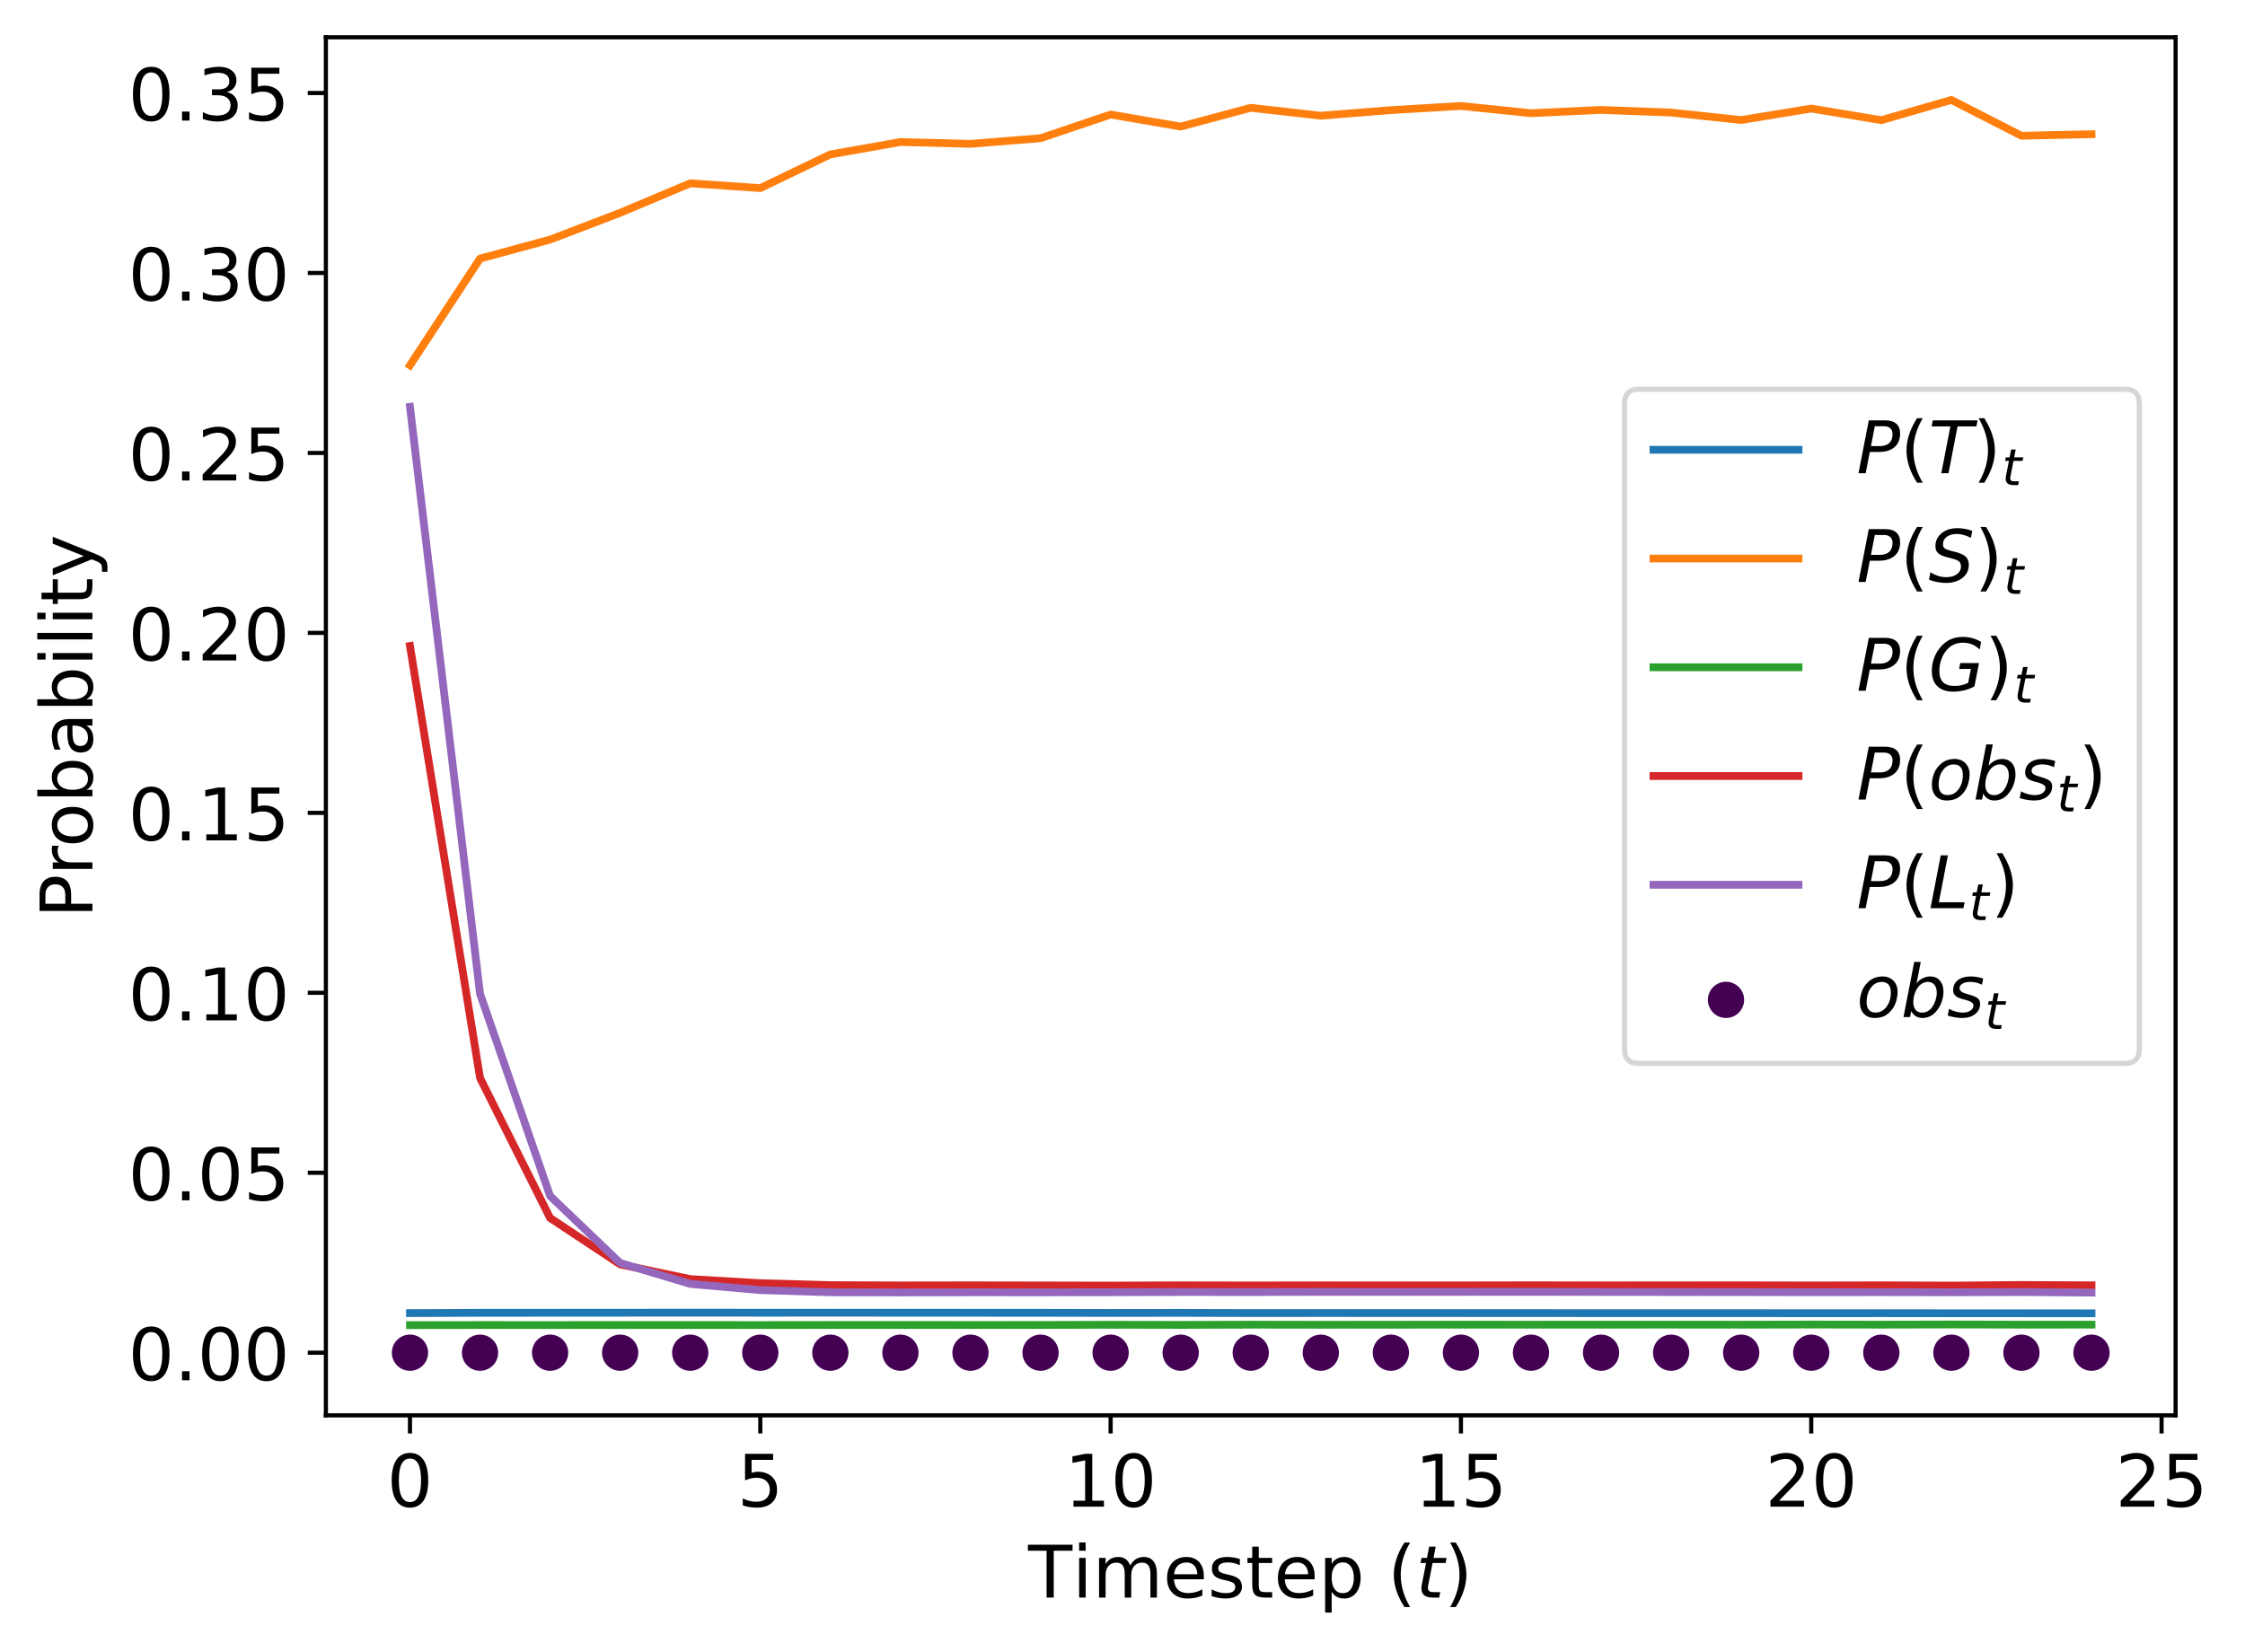 <?xml version="1.0" encoding="UTF-8"?>
<svg xmlns="http://www.w3.org/2000/svg" xmlns:xlink="http://www.w3.org/1999/xlink" width="433.44pt" height="319.059pt" viewBox="0 0 433.44 319.059" version="1.1">
<rect x="0" y="0" width="433.44" height="319.059" fill="#333333" stroke="none"/>
<defs>
<g>
<symbol overflow="visible" id="glyph0-0">
<path style="stroke:none;" d="M 4.453 -9.297 C 3.738 -9.297 3.207 -8.945 2.844 -8.246 C 2.477 -7.547 2.309 -6.496 2.309 -5.098 C 2.309 -3.695 2.477 -2.645 2.844 -1.945 C 3.207 -1.246 3.738 -0.895 4.453 -0.895 C 5.164 -0.895 5.699 -1.246 6.062 -1.945 C 6.41 -2.645 6.594 -3.695 6.594 -5.098 C 6.594 -6.496 6.41 -7.547 6.062 -8.246 C 5.699 -8.945 5.164 -9.297 4.453 -9.297 Z M 4.453 -10.387 C 5.586 -10.387 6.453 -9.926 7.07 -9.031 C 7.672 -8.121 7.98 -6.805 7.98 -5.098 C 7.98 -3.375 7.672 -2.059 7.07 -1.16 C 6.453 -0.266 5.586 0.184 4.438 0.184 C 3.289 0.184 2.422 -0.266 1.82 -1.16 C 1.219 -2.059 0.926 -3.375 0.926 -5.098 C 0.926 -6.805 1.219 -8.121 1.82 -9.031 C 2.422 -9.926 3.305 -10.387 4.453 -10.387 Z M 4.453 -10.387 "/>
</symbol>
<symbol overflow="visible" id="glyph0-1">
<path style="stroke:none;" d="M 1.512 -10.207 L 6.93 -10.207 L 6.93 -9.043 L 2.773 -9.043 L 2.773 -6.539 C 2.969 -6.609 3.18 -6.664 3.375 -6.691 C 3.57 -6.719 3.781 -6.746 3.977 -6.746 C 5.109 -6.746 6.008 -6.426 6.68 -5.809 C 7.352 -5.18 7.688 -4.34 7.688 -3.277 C 7.688 -2.172 7.336 -1.316 6.648 -0.715 C 5.965 -0.113 4.996 0.184 3.766 0.184 C 3.332 0.184 2.898 0.141 2.449 0.086 C 2.004 0.016 1.555 -0.086 1.078 -0.238 L 1.078 -1.625 C 1.484 -1.398 1.902 -1.23 2.352 -1.121 C 2.785 -1.008 3.246 -0.965 3.738 -0.965 C 4.523 -0.965 5.152 -1.16 5.613 -1.582 C 6.062 -2.004 6.301 -2.562 6.301 -3.277 C 6.301 -3.977 6.062 -4.535 5.613 -4.957 C 5.152 -5.375 4.523 -5.586 3.738 -5.586 C 3.375 -5.586 2.996 -5.543 2.633 -5.461 C 2.27 -5.375 1.891 -5.25 1.512 -5.082 Z M 1.512 -10.207 "/>
</symbol>
<symbol overflow="visible" id="glyph0-2">
<path style="stroke:none;" d="M 1.734 -1.16 L 3.988 -1.16 L 3.988 -8.945 L 1.539 -8.457 L 1.539 -9.715 L 3.977 -10.207 L 5.363 -10.207 L 5.363 -1.16 L 7.617 -1.16 L 7.617 0 L 1.734 0 Z M 1.734 -1.16 "/>
</symbol>
<symbol overflow="visible" id="glyph0-3">
<path style="stroke:none;" d="M 2.688 -1.16 L 7.504 -1.16 L 7.504 0 L 1.023 0 L 1.023 -1.16 C 1.539 -1.695 2.254 -2.422 3.164 -3.348 C 4.059 -4.258 4.633 -4.844 4.871 -5.109 C 5.32 -5.602 5.629 -6.02 5.797 -6.371 C 5.965 -6.707 6.062 -7.055 6.062 -7.391 C 6.062 -7.926 5.867 -8.371 5.488 -8.707 C 5.109 -9.043 4.621 -9.227 4.004 -9.227 C 3.57 -9.227 3.109 -9.141 2.633 -9.004 C 2.156 -8.848 1.637 -8.625 1.094 -8.316 L 1.094 -9.715 C 1.652 -9.941 2.172 -10.109 2.645 -10.219 C 3.121 -10.332 3.57 -10.387 3.977 -10.387 C 5.027 -10.387 5.867 -10.121 6.496 -9.59 C 7.125 -9.059 7.449 -8.359 7.449 -7.477 C 7.449 -7.055 7.363 -6.648 7.211 -6.285 C 7.055 -5.906 6.777 -5.461 6.355 -4.957 C 6.242 -4.816 5.879 -4.438 5.266 -3.809 C 4.648 -3.18 3.793 -2.297 2.688 -1.16 Z M 2.688 -1.16 "/>
</symbol>
<symbol overflow="visible" id="glyph0-4">
<path style="stroke:none;" d="M -0.027 -10.207 L 8.598 -10.207 L 8.598 -9.043 L 4.969 -9.043 L 4.969 0 L 3.586 0 L 3.586 -9.043 L -0.027 -9.043 Z M -0.027 -10.207 "/>
</symbol>
<symbol overflow="visible" id="glyph0-5">
<path style="stroke:none;" d="M 1.316 -7.656 L 2.574 -7.656 L 2.574 0 L 1.316 0 Z M 1.316 -10.641 L 2.574 -10.641 L 2.574 -9.043 L 1.316 -9.043 Z M 1.316 -10.641 "/>
</symbol>
<symbol overflow="visible" id="glyph0-6">
<path style="stroke:none;" d="M 7.281 -6.188 C 7.59 -6.746 7.965 -7.152 8.398 -7.434 C 8.836 -7.699 9.352 -7.84 9.953 -7.84 C 10.738 -7.84 11.355 -7.559 11.789 -7 C 12.223 -6.441 12.445 -5.641 12.445 -4.621 L 12.445 0 L 11.188 0 L 11.188 -4.578 C 11.188 -5.305 11.047 -5.852 10.793 -6.215 C 10.527 -6.566 10.137 -6.746 9.605 -6.746 C 8.945 -6.746 8.43 -6.523 8.051 -6.09 C 7.672 -5.656 7.488 -5.066 7.488 -4.324 L 7.488 0 L 6.23 0 L 6.23 -4.578 C 6.23 -5.305 6.09 -5.852 5.84 -6.215 C 5.57 -6.566 5.164 -6.746 4.633 -6.746 C 3.988 -6.746 3.473 -6.523 3.094 -6.09 C 2.715 -5.656 2.535 -5.066 2.535 -4.324 L 2.535 0 L 1.273 0 L 1.273 -7.656 L 2.535 -7.656 L 2.535 -6.469 C 2.812 -6.93 3.164 -7.281 3.57 -7.504 C 3.961 -7.727 4.438 -7.84 4.996 -7.84 C 5.559 -7.84 6.02 -7.699 6.41 -7.422 C 6.805 -7.141 7.086 -6.719 7.281 -6.188 Z M 7.281 -6.188 "/>
</symbol>
<symbol overflow="visible" id="glyph0-7">
<path style="stroke:none;" d="M 7.867 -4.145 L 7.867 -3.527 L 2.086 -3.527 C 2.141 -2.66 2.395 -1.988 2.871 -1.539 C 3.332 -1.094 3.977 -0.867 4.816 -0.867 C 5.293 -0.867 5.77 -0.926 6.215 -1.035 C 6.664 -1.148 7.125 -1.328 7.574 -1.582 L 7.574 -0.391 C 7.125 -0.195 6.664 -0.043 6.188 0.043 C 5.711 0.125 5.223 0.184 4.746 0.184 C 3.516 0.184 2.547 -0.168 1.836 -0.867 C 1.121 -1.566 0.77 -2.535 0.77 -3.754 C 0.77 -4.996 1.105 -5.992 1.777 -6.734 C 2.449 -7.461 3.375 -7.84 4.523 -7.84 C 5.559 -7.84 6.371 -7.504 6.973 -6.848 C 7.559 -6.176 7.867 -5.277 7.867 -4.145 Z M 6.609 -4.508 C 6.594 -5.195 6.398 -5.738 6.035 -6.16 C 5.656 -6.566 5.152 -6.777 4.535 -6.777 C 3.836 -6.777 3.277 -6.566 2.855 -6.176 C 2.438 -5.781 2.184 -5.223 2.129 -4.508 Z M 6.609 -4.508 "/>
</symbol>
<symbol overflow="visible" id="glyph0-8">
<path style="stroke:none;" d="M 6.203 -7.434 L 6.203 -6.242 C 5.84 -6.41 5.473 -6.551 5.098 -6.648 C 4.703 -6.734 4.312 -6.789 3.906 -6.789 C 3.277 -6.789 2.801 -6.691 2.492 -6.496 C 2.184 -6.301 2.031 -6.02 2.031 -5.641 C 2.031 -5.348 2.141 -5.125 2.367 -4.957 C 2.59 -4.789 3.039 -4.621 3.711 -4.48 L 4.145 -4.383 C 5.039 -4.188 5.672 -3.906 6.047 -3.57 C 6.41 -3.219 6.609 -2.73 6.609 -2.113 C 6.609 -1.398 6.328 -0.84 5.77 -0.434 C 5.207 -0.016 4.426 0.184 3.445 0.184 C 3.023 0.184 2.605 0.141 2.156 0.07 C 1.707 0 1.246 -0.113 0.758 -0.281 L 0.758 -1.582 C 1.219 -1.328 1.68 -1.148 2.129 -1.035 C 2.574 -0.91 3.023 -0.855 3.473 -0.855 C 4.059 -0.855 4.523 -0.953 4.844 -1.148 C 5.152 -1.344 5.32 -1.637 5.32 -2.016 C 5.32 -2.352 5.195 -2.617 4.969 -2.801 C 4.746 -2.98 4.242 -3.164 3.457 -3.332 L 3.023 -3.43 C 2.238 -3.598 1.664 -3.852 1.328 -4.188 C 0.98 -4.523 0.812 -4.984 0.812 -5.586 C 0.812 -6.301 1.062 -6.859 1.566 -7.254 C 2.07 -7.645 2.801 -7.84 3.754 -7.84 C 4.215 -7.84 4.648 -7.797 5.066 -7.727 C 5.473 -7.656 5.852 -7.559 6.203 -7.434 Z M 6.203 -7.434 "/>
</symbol>
<symbol overflow="visible" id="glyph0-9">
<path style="stroke:none;" d="M 2.562 -9.828 L 2.562 -7.656 L 5.152 -7.656 L 5.152 -6.68 L 2.562 -6.68 L 2.562 -2.52 C 2.562 -1.891 2.645 -1.484 2.812 -1.316 C 2.98 -1.133 3.332 -1.051 3.863 -1.051 L 5.152 -1.051 L 5.152 0 L 3.863 0 C 2.883 0 2.211 -0.184 1.848 -0.547 C 1.484 -0.91 1.301 -1.566 1.301 -2.52 L 1.301 -6.68 L 0.379 -6.68 L 0.379 -7.656 L 1.301 -7.656 L 1.301 -9.828 Z M 2.562 -9.828 "/>
</symbol>
<symbol overflow="visible" id="glyph0-10">
<path style="stroke:none;" d="M 2.535 -1.148 L 2.535 2.898 L 1.273 2.898 L 1.273 -7.656 L 2.535 -7.656 L 2.535 -6.496 C 2.785 -6.945 3.121 -7.281 3.527 -7.504 C 3.934 -7.727 4.426 -7.84 4.984 -7.84 C 5.906 -7.84 6.664 -7.461 7.254 -6.734 C 7.824 -5.992 8.121 -5.027 8.121 -3.82 C 8.121 -2.617 7.824 -1.637 7.254 -0.91 C 6.664 -0.184 5.906 0.184 4.984 0.184 C 4.426 0.184 3.934 0.07 3.527 -0.141 C 3.121 -0.352 2.785 -0.688 2.535 -1.148 Z M 6.816 -3.82 C 6.816 -4.746 6.621 -5.461 6.242 -5.992 C 5.852 -6.523 5.336 -6.789 4.676 -6.789 C 4.004 -6.789 3.484 -6.523 3.109 -5.992 C 2.715 -5.461 2.535 -4.746 2.535 -3.82 C 2.535 -2.898 2.715 -2.172 3.109 -1.637 C 3.484 -1.105 4.004 -0.855 4.676 -0.855 C 5.336 -0.855 5.852 -1.105 6.242 -1.637 C 6.621 -2.172 6.816 -2.898 6.816 -3.82 Z M 6.816 -3.82 "/>
</symbol>
<symbol overflow="visible" id="glyph0-11">
<path style="stroke:none;" d=""/>
</symbol>
<symbol overflow="visible" id="glyph0-12">
<path style="stroke:none;" d="M 4.34 -10.625 C 3.723 -9.562 3.277 -8.527 2.98 -7.504 C 2.676 -6.48 2.535 -5.445 2.535 -4.395 C 2.535 -3.332 2.676 -2.297 2.98 -1.273 C 3.277 -0.238 3.723 0.785 4.34 1.836 L 3.246 1.836 C 2.562 0.758 2.043 -0.281 1.707 -1.316 C 1.371 -2.352 1.203 -3.375 1.203 -4.395 C 1.203 -5.402 1.371 -6.426 1.707 -7.461 C 2.043 -8.496 2.547 -9.547 3.246 -10.625 Z M 4.34 -10.625 "/>
</symbol>
<symbol overflow="visible" id="glyph0-13">
<path style="stroke:none;" d="M 1.121 -10.625 L 2.211 -10.625 C 2.883 -9.547 3.402 -8.496 3.738 -7.461 C 4.074 -6.426 4.258 -5.402 4.258 -4.395 C 4.258 -3.375 4.074 -2.352 3.738 -1.316 C 3.402 -0.281 2.883 0.758 2.211 1.836 L 1.121 1.836 C 1.723 0.785 2.172 -0.238 2.477 -1.273 C 2.773 -2.297 2.926 -3.332 2.926 -4.395 C 2.926 -5.445 2.773 -6.48 2.477 -7.504 C 2.172 -8.527 1.723 -9.562 1.121 -10.625 Z M 1.121 -10.625 "/>
</symbol>
<symbol overflow="visible" id="glyph0-14">
<path style="stroke:none;" d="M 1.496 -1.734 L 2.941 -1.734 L 2.941 0 L 1.496 0 Z M 1.496 -1.734 "/>
</symbol>
<symbol overflow="visible" id="glyph0-15">
<path style="stroke:none;" d="M 5.684 -5.504 C 6.344 -5.363 6.859 -5.066 7.223 -4.621 C 7.59 -4.172 7.785 -3.613 7.785 -2.969 C 7.785 -1.961 7.434 -1.176 6.746 -0.629 C 6.047 -0.086 5.066 0.184 3.793 0.184 C 3.359 0.184 2.91 0.141 2.465 0.055 C 2.016 -0.016 1.539 -0.141 1.062 -0.309 L 1.062 -1.637 C 1.441 -1.414 1.863 -1.246 2.324 -1.133 C 2.773 -1.023 3.246 -0.965 3.754 -0.965 C 4.621 -0.965 5.277 -1.133 5.727 -1.469 C 6.176 -1.805 6.41 -2.309 6.41 -2.969 C 6.41 -3.555 6.203 -4.031 5.781 -4.367 C 5.363 -4.703 4.773 -4.887 4.02 -4.887 L 2.828 -4.887 L 2.828 -6.02 L 4.074 -6.02 C 4.746 -6.02 5.266 -6.145 5.629 -6.426 C 5.992 -6.691 6.176 -7.086 6.176 -7.602 C 6.176 -8.121 5.977 -8.527 5.613 -8.805 C 5.234 -9.086 4.703 -9.227 4.02 -9.227 C 3.641 -9.227 3.234 -9.184 2.801 -9.102 C 2.367 -9.016 1.891 -8.891 1.371 -8.723 L 1.371 -9.953 C 1.891 -10.094 2.379 -10.207 2.844 -10.277 C 3.289 -10.348 3.723 -10.387 4.145 -10.387 C 5.18 -10.387 6.008 -10.148 6.621 -9.676 C 7.238 -9.199 7.547 -8.555 7.547 -7.742 C 7.547 -7.184 7.379 -6.707 7.055 -6.312 C 6.734 -5.922 6.273 -5.641 5.684 -5.504 Z M 5.684 -5.504 "/>
</symbol>
<symbol overflow="visible" id="glyph1-0">
<path style="stroke:none;" d="M 5.922 -7.656 L 5.727 -6.68 L 3.219 -6.68 L 2.406 -2.52 C 2.379 -2.367 2.352 -2.238 2.34 -2.129 C 2.324 -2.016 2.324 -1.945 2.324 -1.891 C 2.324 -1.598 2.406 -1.387 2.59 -1.246 C 2.758 -1.105 3.039 -1.051 3.43 -1.051 L 4.703 -1.051 L 4.492 0 L 3.289 0 C 2.535 0 1.973 -0.141 1.609 -0.434 C 1.246 -0.727 1.062 -1.176 1.062 -1.766 C 1.062 -1.863 1.062 -1.973 1.078 -2.102 C 1.094 -2.227 1.121 -2.367 1.148 -2.52 L 1.961 -6.68 L 0.895 -6.68 L 1.094 -7.656 L 2.141 -7.656 L 2.562 -9.828 L 3.82 -9.828 L 3.402 -7.656 Z M 5.922 -7.656 "/>
</symbol>
<symbol overflow="visible" id="glyph1-1">
<path style="stroke:none;" d="M 2.367 -10.207 L 5.559 -10.207 C 6.48 -10.207 7.195 -9.98 7.688 -9.547 C 8.16 -9.113 8.414 -8.484 8.414 -7.656 C 8.414 -6.539 8.051 -5.656 7.336 -5.039 C 6.609 -4.41 5.602 -4.102 4.297 -4.102 L 2.562 -4.102 L 1.766 0 L 0.379 0 Z M 3.527 -9.07 L 2.785 -5.234 L 4.523 -5.234 C 5.305 -5.234 5.906 -5.434 6.328 -5.84 C 6.746 -6.23 6.957 -6.805 6.957 -7.559 C 6.957 -8.035 6.805 -8.398 6.523 -8.664 C 6.242 -8.934 5.84 -9.07 5.336 -9.07 Z M 3.527 -9.07 "/>
</symbol>
<symbol overflow="visible" id="glyph1-2">
<path style="stroke:none;" d="M 0.824 -10.207 L 9.465 -10.207 L 9.238 -9.043 L 5.602 -9.043 L 3.852 0 L 2.465 0 L 4.215 -9.043 L 0.602 -9.043 Z M 0.824 -10.207 "/>
</symbol>
<symbol overflow="visible" id="glyph1-3">
<path style="stroke:none;" d="M 8.441 -9.871 L 8.176 -8.527 C 7.715 -8.766 7.254 -8.945 6.805 -9.07 C 6.355 -9.199 5.906 -9.27 5.488 -9.27 C 4.66 -9.27 4.004 -9.086 3.516 -8.723 C 3.023 -8.359 2.785 -7.883 2.785 -7.293 C 2.785 -6.957 2.871 -6.707 3.051 -6.539 C 3.234 -6.355 3.695 -6.176 4.453 -5.977 L 5.277 -5.77 C 6.203 -5.516 6.859 -5.207 7.223 -4.844 C 7.59 -4.48 7.77 -3.961 7.77 -3.289 C 7.77 -2.254 7.363 -1.43 6.551 -0.785 C 5.738 -0.141 4.676 0.184 3.359 0.184 C 2.812 0.184 2.27 0.125 1.723 0.027 C 1.176 -0.07 0.629 -0.223 0.086 -0.449 L 0.363 -1.875 C 0.867 -1.555 1.371 -1.316 1.875 -1.16 C 2.379 -0.992 2.898 -0.926 3.402 -0.926 C 4.258 -0.926 4.941 -1.105 5.473 -1.496 C 5.992 -1.875 6.258 -2.379 6.258 -2.996 C 6.258 -3.402 6.145 -3.711 5.938 -3.922 C 5.727 -4.129 5.277 -4.324 4.605 -4.508 L 3.781 -4.719 C 2.828 -4.957 2.184 -5.234 1.848 -5.559 C 1.496 -5.879 1.328 -6.328 1.328 -6.914 C 1.328 -7.926 1.723 -8.766 2.508 -9.406 C 3.289 -10.051 4.297 -10.387 5.559 -10.387 C 6.035 -10.387 6.523 -10.348 7 -10.262 C 7.477 -10.18 7.965 -10.039 8.441 -9.871 Z M 8.441 -9.871 "/>
</symbol>
<symbol overflow="visible" id="glyph1-4">
<path style="stroke:none;" d="M 7.645 -1.527 L 8.176 -4.199 L 5.906 -4.199 L 6.117 -5.336 L 9.742 -5.336 L 8.863 -0.84 C 8.246 -0.504 7.59 -0.238 6.875 -0.07 C 6.16 0.098 5.445 0.184 4.719 0.184 C 3.43 0.184 2.438 -0.168 1.707 -0.867 C 0.98 -1.566 0.629 -2.562 0.629 -3.836 C 0.629 -4.887 0.84 -5.879 1.289 -6.832 C 1.723 -7.785 2.324 -8.566 3.109 -9.211 C 3.586 -9.605 4.117 -9.898 4.703 -10.094 C 5.277 -10.289 5.922 -10.387 6.637 -10.387 C 7.266 -10.387 7.883 -10.305 8.469 -10.148 C 9.059 -9.98 9.617 -9.742 10.148 -9.422 L 9.871 -7.953 C 9.449 -8.371 8.973 -8.707 8.43 -8.934 C 7.867 -9.156 7.281 -9.27 6.664 -9.27 C 5.938 -9.27 5.293 -9.129 4.746 -8.848 C 4.188 -8.566 3.695 -8.148 3.277 -7.574 C 2.898 -7.07 2.605 -6.496 2.395 -5.824 C 2.184 -5.152 2.086 -4.48 2.086 -3.793 C 2.086 -2.844 2.324 -2.113 2.812 -1.637 C 3.289 -1.16 4.02 -0.926 4.996 -0.926 C 5.473 -0.926 5.949 -0.965 6.398 -1.078 C 6.848 -1.176 7.254 -1.328 7.645 -1.527 Z M 7.645 -1.527 "/>
</symbol>
<symbol overflow="visible" id="glyph1-5">
<path style="stroke:none;" d="M 3.555 0.184 C 2.66 0.184 1.945 -0.086 1.43 -0.629 C 0.895 -1.176 0.645 -1.934 0.645 -2.898 C 0.645 -3.457 0.727 -4.02 0.91 -4.594 C 1.078 -5.164 1.316 -5.656 1.609 -6.047 C 2.059 -6.664 2.562 -7.113 3.121 -7.406 C 3.684 -7.688 4.312 -7.84 5.012 -7.84 C 5.879 -7.84 6.578 -7.559 7.113 -7.027 C 7.645 -6.48 7.926 -5.77 7.926 -4.898 C 7.926 -4.285 7.824 -3.684 7.656 -3.078 C 7.477 -2.477 7.238 -1.988 6.957 -1.598 C 6.512 -0.98 6.008 -0.52 5.445 -0.238 C 4.887 0.043 4.258 0.184 3.555 0.184 Z M 1.945 -2.941 C 1.945 -2.238 2.086 -1.723 2.379 -1.387 C 2.66 -1.035 3.109 -0.867 3.695 -0.867 C 4.535 -0.867 5.223 -1.23 5.781 -1.973 C 6.344 -2.703 6.621 -3.641 6.621 -4.773 C 6.621 -5.434 6.469 -5.938 6.176 -6.273 C 5.879 -6.609 5.445 -6.777 4.871 -6.777 C 4.395 -6.777 3.961 -6.664 3.598 -6.441 C 3.234 -6.215 2.898 -5.879 2.617 -5.434 C 2.395 -5.098 2.227 -4.703 2.113 -4.27 C 2.004 -3.836 1.945 -3.387 1.945 -2.941 Z M 1.945 -2.941 "/>
</symbol>
<symbol overflow="visible" id="glyph1-6">
<path style="stroke:none;" d="M 6.93 -4.676 C 6.93 -5.336 6.777 -5.852 6.469 -6.23 C 6.16 -6.594 5.754 -6.789 5.223 -6.789 C 4.828 -6.789 4.465 -6.691 4.129 -6.496 C 3.793 -6.301 3.5 -6.035 3.246 -5.684 C 2.98 -5.293 2.773 -4.859 2.617 -4.355 C 2.465 -3.852 2.395 -3.359 2.395 -2.871 C 2.395 -2.238 2.535 -1.75 2.844 -1.387 C 3.137 -1.023 3.543 -0.855 4.074 -0.855 C 4.465 -0.855 4.828 -0.938 5.164 -1.133 C 5.504 -1.316 5.809 -1.582 6.062 -1.945 C 6.312 -2.309 6.523 -2.742 6.691 -3.246 C 6.848 -3.754 6.93 -4.227 6.93 -4.676 Z M 3.023 -6.496 C 3.332 -6.914 3.711 -7.238 4.188 -7.477 C 4.648 -7.715 5.137 -7.84 5.656 -7.84 C 6.441 -7.84 7.055 -7.574 7.52 -7.043 C 7.98 -6.512 8.219 -5.797 8.219 -4.898 C 8.219 -4.156 8.078 -3.445 7.812 -2.758 C 7.531 -2.059 7.152 -1.441 6.648 -0.91 C 6.312 -0.547 5.938 -0.281 5.516 -0.098 C 5.082 0.086 4.633 0.184 4.172 0.184 C 3.668 0.184 3.246 0.07 2.883 -0.152 C 2.52 -0.379 2.211 -0.715 1.988 -1.16 L 1.766 0 L 0.504 0 L 2.574 -10.641 L 3.836 -10.641 Z M 3.023 -6.496 "/>
</symbol>
<symbol overflow="visible" id="glyph1-7">
<path style="stroke:none;" d="M 7 -7.434 L 6.762 -6.242 C 6.426 -6.41 6.062 -6.551 5.699 -6.648 C 5.336 -6.734 4.957 -6.789 4.562 -6.789 C 3.891 -6.789 3.375 -6.68 2.996 -6.453 C 2.617 -6.23 2.438 -5.922 2.438 -5.531 C 2.438 -5.082 2.871 -4.73 3.766 -4.492 C 3.82 -4.465 3.879 -4.453 3.906 -4.453 L 4.312 -4.324 C 5.152 -4.09 5.711 -3.836 5.992 -3.586 C 6.273 -3.332 6.41 -2.98 6.41 -2.547 C 6.41 -1.734 6.09 -1.078 5.445 -0.574 C 4.801 -0.07 3.949 0.184 2.91 0.184 C 2.508 0.184 2.086 0.141 1.637 0.07 C 1.191 0 0.688 -0.113 0.152 -0.281 L 0.406 -1.582 C 0.855 -1.328 1.316 -1.148 1.766 -1.035 C 2.211 -0.91 2.633 -0.855 3.051 -0.855 C 3.668 -0.855 4.156 -0.98 4.551 -1.246 C 4.93 -1.512 5.125 -1.848 5.125 -2.254 C 5.125 -2.688 4.621 -3.039 3.613 -3.316 L 3.484 -3.348 L 3.051 -3.457 C 2.406 -3.625 1.934 -3.836 1.637 -4.117 C 1.344 -4.395 1.203 -4.746 1.203 -5.18 C 1.203 -5.992 1.496 -6.648 2.113 -7.125 C 2.73 -7.602 3.555 -7.84 4.621 -7.84 C 5.039 -7.84 5.445 -7.797 5.84 -7.727 C 6.23 -7.656 6.609 -7.559 7 -7.434 Z M 7 -7.434 "/>
</symbol>
<symbol overflow="visible" id="glyph1-8">
<path style="stroke:none;" d="M 2.352 -10.207 L 3.738 -10.207 L 1.988 -1.148 L 6.957 -1.148 L 6.734 0 L 0.379 0 Z M 2.352 -10.207 "/>
</symbol>
<symbol overflow="visible" id="glyph2-0">
<path style="stroke:none;" d="M -9.07 -2.758 L -5.234 -2.758 L -5.234 -4.492 C -5.234 -5.137 -5.391 -5.629 -5.727 -5.977 C -6.062 -6.328 -6.539 -6.512 -7.152 -6.512 C -7.77 -6.512 -8.23 -6.328 -8.566 -5.977 C -8.902 -5.629 -9.07 -5.137 -9.07 -4.492 Z M -10.207 -1.371 L -10.207 -4.492 C -10.207 -5.629 -9.941 -6.496 -9.422 -7.086 C -8.902 -7.672 -8.148 -7.965 -7.152 -7.965 C -6.145 -7.965 -5.375 -7.672 -4.871 -7.086 C -4.355 -6.496 -4.102 -5.629 -4.102 -4.492 L -4.102 -2.758 L 0 -2.758 L 0 -1.371 Z M -10.207 -1.371 "/>
</symbol>
<symbol overflow="visible" id="glyph2-1">
<path style="stroke:none;" d="M -6.48 -5.754 C -6.566 -5.613 -6.621 -5.461 -6.664 -5.293 C -6.691 -5.125 -6.719 -4.941 -6.719 -4.746 C -6.719 -4.031 -6.48 -3.484 -6.02 -3.109 C -5.559 -2.715 -4.898 -2.535 -4.031 -2.535 L 0 -2.535 L 0 -1.273 L -7.656 -1.273 L -7.656 -2.535 L -6.469 -2.535 C -6.93 -2.785 -7.281 -3.137 -7.504 -3.555 C -7.727 -3.977 -7.84 -4.492 -7.84 -5.109 C -7.84 -5.195 -7.824 -5.293 -7.824 -5.402 C -7.812 -5.504 -7.797 -5.613 -7.77 -5.754 Z M -6.48 -5.754 "/>
</symbol>
<symbol overflow="visible" id="glyph2-2">
<path style="stroke:none;" d="M -6.777 -4.285 C -6.777 -3.613 -6.512 -3.078 -5.977 -2.688 C -5.445 -2.297 -4.73 -2.102 -3.82 -2.102 C -2.898 -2.102 -2.184 -2.281 -1.652 -2.676 C -1.121 -3.066 -0.867 -3.598 -0.867 -4.285 C -0.867 -4.957 -1.121 -5.488 -1.652 -5.879 C -2.184 -6.273 -2.898 -6.469 -3.82 -6.469 C -4.719 -6.469 -5.445 -6.273 -5.977 -5.879 C -6.512 -5.488 -6.777 -4.957 -6.777 -4.285 Z M -7.84 -4.285 C -7.84 -5.375 -7.477 -6.23 -6.777 -6.859 C -6.062 -7.477 -5.082 -7.797 -3.82 -7.797 C -2.562 -7.797 -1.582 -7.477 -0.883 -6.859 C -0.168 -6.23 0.184 -5.375 0.184 -4.285 C 0.184 -3.18 -0.168 -2.309 -0.883 -1.695 C -1.582 -1.078 -2.562 -0.77 -3.82 -0.77 C -5.082 -0.77 -6.062 -1.078 -6.777 -1.695 C -7.477 -2.309 -7.84 -3.18 -7.84 -4.285 Z M -7.84 -4.285 "/>
</symbol>
<symbol overflow="visible" id="glyph2-3">
<path style="stroke:none;" d="M -3.82 -6.816 C -4.746 -6.816 -5.461 -6.621 -5.992 -6.242 C -6.523 -5.852 -6.789 -5.336 -6.789 -4.676 C -6.789 -4.004 -6.523 -3.484 -5.992 -3.109 C -5.461 -2.715 -4.746 -2.535 -3.82 -2.535 C -2.898 -2.535 -2.172 -2.715 -1.637 -3.109 C -1.105 -3.484 -0.855 -4.004 -0.855 -4.676 C -0.855 -5.336 -1.105 -5.852 -1.637 -6.242 C -2.172 -6.621 -2.898 -6.816 -3.82 -6.816 Z M -6.496 -2.535 C -6.945 -2.785 -7.281 -3.121 -7.504 -3.527 C -7.727 -3.934 -7.84 -4.426 -7.84 -4.984 C -7.84 -5.906 -7.461 -6.664 -6.734 -7.254 C -5.992 -7.824 -5.027 -8.121 -3.82 -8.121 C -2.617 -8.121 -1.637 -7.824 -0.91 -7.254 C -0.184 -6.664 0.184 -5.906 0.184 -4.984 C 0.184 -4.426 0.07 -3.934 -0.141 -3.527 C -0.352 -3.121 -0.688 -2.785 -1.148 -2.535 L 0 -2.535 L 0 -1.273 L -10.641 -1.273 L -10.641 -2.535 Z M -6.496 -2.535 "/>
</symbol>
<symbol overflow="visible" id="glyph2-4">
<path style="stroke:none;" d="M -3.852 -4.801 C -3.852 -3.781 -3.723 -3.078 -3.5 -2.688 C -3.262 -2.297 -2.871 -2.102 -2.309 -2.102 C -1.863 -2.102 -1.496 -2.238 -1.246 -2.535 C -0.98 -2.828 -0.855 -3.234 -0.855 -3.738 C -0.855 -4.438 -1.094 -4.996 -1.598 -5.418 C -2.086 -5.84 -2.742 -6.047 -3.57 -6.047 L -3.852 -6.047 Z M -4.367 -7.309 L 0 -7.309 L 0 -6.047 L -1.16 -6.047 C -0.688 -5.754 -0.352 -5.391 -0.141 -4.969 C 0.07 -4.551 0.184 -4.02 0.184 -3.402 C 0.184 -2.617 -0.027 -1.988 -0.461 -1.527 C -0.895 -1.062 -1.484 -0.84 -2.227 -0.84 C -3.078 -0.84 -3.723 -1.121 -4.172 -1.707 C -4.605 -2.281 -4.828 -3.137 -4.828 -4.285 L -4.828 -6.047 L -4.957 -6.047 C -5.531 -6.047 -5.977 -5.852 -6.301 -5.473 C -6.609 -5.098 -6.777 -4.562 -6.777 -3.879 C -6.777 -3.43 -6.719 -3.012 -6.609 -2.59 C -6.496 -2.172 -6.344 -1.777 -6.145 -1.398 L -7.309 -1.398 C -7.477 -1.848 -7.617 -2.297 -7.699 -2.73 C -7.785 -3.164 -7.84 -3.586 -7.84 -4.004 C -7.84 -5.109 -7.547 -5.938 -6.973 -6.48 C -6.398 -7.027 -5.531 -7.309 -4.367 -7.309 Z M -4.367 -7.309 "/>
</symbol>
<symbol overflow="visible" id="glyph2-5">
<path style="stroke:none;" d="M -7.656 -1.316 L -7.656 -2.574 L 0 -2.574 L 0 -1.316 Z M -10.641 -1.316 L -10.641 -2.574 L -9.043 -2.574 L -9.043 -1.316 Z M -10.641 -1.316 "/>
</symbol>
<symbol overflow="visible" id="glyph2-6">
<path style="stroke:none;" d="M -10.641 -1.316 L -10.641 -2.574 L 0 -2.574 L 0 -1.316 Z M -10.641 -1.316 "/>
</symbol>
<symbol overflow="visible" id="glyph2-7">
<path style="stroke:none;" d="M -9.828 -2.562 L -7.656 -2.562 L -7.656 -5.152 L -6.68 -5.152 L -6.68 -2.562 L -2.52 -2.562 C -1.891 -2.562 -1.484 -2.645 -1.316 -2.812 C -1.133 -2.98 -1.051 -3.332 -1.051 -3.863 L -1.051 -5.152 L 0 -5.152 L 0 -3.863 C 0 -2.883 -0.184 -2.211 -0.547 -1.848 C -0.91 -1.484 -1.566 -1.301 -2.52 -1.301 L -6.68 -1.301 L -6.68 -0.379 L -7.656 -0.379 L -7.656 -1.301 L -9.828 -1.301 Z M -9.828 -2.562 "/>
</symbol>
<symbol overflow="visible" id="glyph2-8">
<path style="stroke:none;" d="M 0.699 -4.508 C 1.598 -4.145 2.199 -3.793 2.477 -3.457 C 2.758 -3.121 2.898 -2.676 2.898 -2.113 L 2.898 -1.105 L 1.848 -1.105 L 1.848 -1.848 C 1.848 -2.184 1.766 -2.449 1.598 -2.645 C 1.43 -2.844 1.051 -3.051 0.434 -3.289 L -0.125 -3.516 L -7.656 -0.422 L -7.656 -1.75 L -1.664 -4.145 L -7.656 -6.539 L -7.656 -7.867 Z M 0.699 -4.508 "/>
</symbol>
<symbol overflow="visible" id="glyph3-0">
<path style="stroke:none;" d="M 4.145 -5.359 L 4.008 -4.676 L 2.254 -4.676 L 1.688 -1.766 C 1.664 -1.656 1.645 -1.566 1.637 -1.488 C 1.625 -1.41 1.625 -1.363 1.625 -1.324 C 1.625 -1.117 1.688 -0.969 1.812 -0.871 C 1.93 -0.773 2.125 -0.734 2.402 -0.734 L 3.293 -0.734 L 3.145 0 L 2.305 0 C 1.773 0 1.383 -0.098 1.129 -0.305 C 0.871 -0.508 0.746 -0.824 0.746 -1.234 C 0.746 -1.305 0.746 -1.383 0.754 -1.469 C 0.766 -1.559 0.785 -1.656 0.805 -1.766 L 1.371 -4.676 L 0.629 -4.676 L 0.766 -5.359 L 1.5 -5.359 L 1.793 -6.879 L 2.676 -6.879 L 2.383 -5.359 Z M 4.145 -5.359 "/>
</symbol>
</g>
<clipPath id="clip1">
  <path d="M 0 0 L 433.441 0 L 433.441 319.059 L 0 319.059 Z M 0 0 "/>
</clipPath>
<clipPath id="clip2">
  <path d="M 75.152 257.215 L 83 257.215 L 83 265 L 75.152 265 Z M 75.152 257.215 "/>
</clipPath>
<clipPath id="clip3">
  <path d="M 89 257.215 L 96.68 257.215 L 96.68 265 L 89 265 Z M 89 257.215 "/>
</clipPath>
<clipPath id="clip4">
  <path d="M 102.207 257.215 L 110 257.215 L 110 265 L 102.207 265 Z M 102.207 257.215 "/>
</clipPath>
<clipPath id="clip5">
  <path d="M 116 257.215 L 123.734 257.215 L 123.734 265 L 116 265 Z M 116 257.215 "/>
</clipPath>
<clipPath id="clip6">
  <path d="M 129.262 257.215 L 137 257.215 L 137 265 L 129.262 265 Z M 129.262 257.215 "/>
</clipPath>
<clipPath id="clip7">
  <path d="M 143 257.215 L 150.789 257.215 L 150.789 265 L 143 265 Z M 143 257.215 "/>
</clipPath>
<clipPath id="clip8">
  <path d="M 156.316 257.215 L 164 257.215 L 164 265 L 156.316 265 Z M 156.316 257.215 "/>
</clipPath>
<clipPath id="clip9">
  <path d="M 170 257.215 L 177.844 257.215 L 177.844 265 L 170 265 Z M 170 257.215 "/>
</clipPath>
<clipPath id="clip10">
  <path d="M 183.371 257.215 L 191 257.215 L 191 265 L 183.371 265 Z M 183.371 257.215 "/>
</clipPath>
<clipPath id="clip11">
  <path d="M 197 257.215 L 204.898 257.215 L 204.898 265 L 197 265 Z M 197 257.215 "/>
</clipPath>
<clipPath id="clip12">
  <path d="M 210.426 257.215 L 218 257.215 L 218 265 L 210.426 265 Z M 210.426 257.215 "/>
</clipPath>
<clipPath id="clip13">
  <path d="M 224 257.215 L 231.953 257.215 L 231.953 265 L 224 265 Z M 224 257.215 "/>
</clipPath>
<clipPath id="clip14">
  <path d="M 237.48 257.215 L 245 257.215 L 245 265 L 237.48 265 Z M 237.48 257.215 "/>
</clipPath>
<clipPath id="clip15">
  <path d="M 251.008 257.215 L 259 257.215 L 259 265 L 251.008 265 Z M 251.008 257.215 "/>
</clipPath>
<clipPath id="clip16">
  <path d="M 265 257.215 L 272.535 257.215 L 272.535 265 L 265 265 Z M 265 257.215 "/>
</clipPath>
<clipPath id="clip17">
  <path d="M 278.062 257.215 L 286 257.215 L 286 265 L 278.062 265 Z M 278.062 257.215 "/>
</clipPath>
<clipPath id="clip18">
  <path d="M 292 257.215 L 299.586 257.215 L 299.586 265 L 292 265 Z M 292 257.215 "/>
</clipPath>
<clipPath id="clip19">
  <path d="M 305.113 257.215 L 313 257.215 L 313 265 L 305.113 265 Z M 305.113 257.215 "/>
</clipPath>
<clipPath id="clip20">
  <path d="M 319 257.215 L 326.641 257.215 L 326.641 265 L 319 265 Z M 319 257.215 "/>
</clipPath>
<clipPath id="clip21">
  <path d="M 332.168 257.215 L 340 257.215 L 340 265 L 332.168 265 Z M 332.168 257.215 "/>
</clipPath>
<clipPath id="clip22">
  <path d="M 346 257.215 L 353.695 257.215 L 353.695 265 L 346 265 Z M 346 257.215 "/>
</clipPath>
<clipPath id="clip23">
  <path d="M 359.223 257.215 L 367 257.215 L 367 265 L 359.223 265 Z M 359.223 257.215 "/>
</clipPath>
<clipPath id="clip24">
  <path d="M 373 257.215 L 380.75 257.215 L 380.75 265 L 373 265 Z M 373 257.215 "/>
</clipPath>
<clipPath id="clip25">
  <path d="M 386.277 257.215 L 394 257.215 L 394 265 L 386.277 265 Z M 386.277 257.215 "/>
</clipPath>
<clipPath id="clip26">
  <path d="M 400 257.215 L 407.805 257.215 L 407.805 265 L 400 265 Z M 400 257.215 "/>
</clipPath>
</defs>
<g id="surface1">
<g clip-path="url(#clip1)" clip-rule="nonzero">
<path style=" stroke:none;fill-rule:nonzero;fill:rgb(100%,100%,100%);fill-opacity:1;" d="M 0 319.059 L 433.441 319.059 L 433.441 0 L 0 0 Z M 0 319.059 "/>
</g>
<path style=" stroke:none;fill-rule:nonzero;fill:rgb(100%,100%,100%);fill-opacity:1;" d="M 62.918 273.312 L 420.039 273.312 L 420.039 7.199 L 62.918 7.199 Z M 62.918 273.312 "/>
<path style=" stroke:none;fill-rule:nonzero;fill:rgb(26.7%,0.487%,32.941%);fill-opacity:1;" d="M 79.152 264.215 C 79.945 264.215 80.711 263.898 81.273 263.336 C 81.836 262.773 82.152 262.012 82.152 261.215 C 82.152 260.422 81.836 259.656 81.273 259.094 C 80.711 258.531 79.945 258.215 79.152 258.215 C 78.355 258.215 77.594 258.531 77.031 259.094 C 76.469 259.656 76.152 260.422 76.152 261.215 C 76.152 262.012 76.469 262.773 77.031 263.336 C 77.594 263.898 78.355 264.215 79.152 264.215 Z M 79.152 264.215 "/>
<g clip-path="url(#clip2)" clip-rule="nonzero">
<path style="fill:none;stroke-width:1;stroke-linecap:butt;stroke-linejoin:round;stroke:rgb(26.7%,0.487%,32.941%);stroke-opacity:1;stroke-miterlimit:10;" d="M 0.001 -2.999 C 0.794 -2.999 1.559 -2.682 2.122 -2.12 C 2.684 -1.557 3.001 -0.796 3.001 0.001 C 3.001 0.794 2.684 1.56 2.122 2.122 C 1.559 2.685 0.794 3.001 0.001 3.001 C -0.796 3.001 -1.558 2.685 -2.12 2.122 C -2.683 1.56 -2.999 0.794 -2.999 0.001 C -2.999 -0.796 -2.683 -1.557 -2.12 -2.12 C -1.558 -2.682 -0.796 -2.999 0.001 -2.999 Z M 0.001 -2.999 " transform="matrix(1,0,0,-1,79.151,261.216)"/>
</g>
<path style=" stroke:none;fill-rule:nonzero;fill:rgb(26.7%,0.487%,32.941%);fill-opacity:1;" d="M 92.68 264.215 C 93.473 264.215 94.238 263.898 94.801 263.336 C 95.363 262.773 95.68 262.012 95.68 261.215 C 95.68 260.422 95.363 259.656 94.801 259.094 C 94.238 258.531 93.473 258.215 92.68 258.215 C 91.883 258.215 91.121 258.531 90.559 259.094 C 89.996 259.656 89.68 260.422 89.68 261.215 C 89.68 262.012 89.996 262.773 90.559 263.336 C 91.121 263.898 91.883 264.215 92.68 264.215 Z M 92.68 264.215 "/>
<g clip-path="url(#clip3)" clip-rule="nonzero">
<path style="fill:none;stroke-width:1;stroke-linecap:butt;stroke-linejoin:round;stroke:rgb(26.7%,0.487%,32.941%);stroke-opacity:1;stroke-miterlimit:10;" d="M 0.001 -2.999 C 0.794 -2.999 1.56 -2.682 2.122 -2.12 C 2.685 -1.557 3.001 -0.796 3.001 0.001 C 3.001 0.794 2.685 1.56 2.122 2.122 C 1.56 2.685 0.794 3.001 0.001 3.001 C -0.796 3.001 -1.558 2.685 -2.12 2.122 C -2.683 1.56 -2.999 0.794 -2.999 0.001 C -2.999 -0.796 -2.683 -1.557 -2.12 -2.12 C -1.558 -2.682 -0.796 -2.999 0.001 -2.999 Z M 0.001 -2.999 " transform="matrix(1,0,0,-1,92.679,261.216)"/>
</g>
<path style=" stroke:none;fill-rule:nonzero;fill:rgb(26.7%,0.487%,32.941%);fill-opacity:1;" d="M 106.207 264.215 C 107 264.215 107.766 263.898 108.328 263.336 C 108.891 262.773 109.207 262.012 109.207 261.215 C 109.207 260.422 108.891 259.656 108.328 259.094 C 107.766 258.531 107 258.215 106.207 258.215 C 105.41 258.215 104.648 258.531 104.086 259.094 C 103.523 259.656 103.207 260.422 103.207 261.215 C 103.207 262.012 103.523 262.773 104.086 263.336 C 104.648 263.898 105.41 264.215 106.207 264.215 Z M 106.207 264.215 "/>
<g clip-path="url(#clip4)" clip-rule="nonzero">
<path style="fill:none;stroke-width:1;stroke-linecap:butt;stroke-linejoin:round;stroke:rgb(26.7%,0.487%,32.941%);stroke-opacity:1;stroke-miterlimit:10;" d="M 0.001 -2.999 C 0.794 -2.999 1.56 -2.682 2.122 -2.12 C 2.685 -1.557 3.001 -0.796 3.001 0.001 C 3.001 0.794 2.685 1.56 2.122 2.122 C 1.56 2.685 0.794 3.001 0.001 3.001 C -0.796 3.001 -1.558 2.685 -2.12 2.122 C -2.683 1.56 -2.999 0.794 -2.999 0.001 C -2.999 -0.796 -2.683 -1.557 -2.12 -2.12 C -1.558 -2.682 -0.796 -2.999 0.001 -2.999 Z M 0.001 -2.999 " transform="matrix(1,0,0,-1,106.206,261.216)"/>
</g>
<path style=" stroke:none;fill-rule:nonzero;fill:rgb(26.7%,0.487%,32.941%);fill-opacity:1;" d="M 119.734 264.215 C 120.527 264.215 121.293 263.898 121.855 263.336 C 122.418 262.773 122.734 262.012 122.734 261.215 C 122.734 260.422 122.418 259.656 121.855 259.094 C 121.293 258.531 120.527 258.215 119.734 258.215 C 118.938 258.215 118.176 258.531 117.613 259.094 C 117.051 259.656 116.734 260.422 116.734 261.215 C 116.734 262.012 117.051 262.773 117.613 263.336 C 118.176 263.898 118.938 264.215 119.734 264.215 Z M 119.734 264.215 "/>
<g clip-path="url(#clip5)" clip-rule="nonzero">
<path style="fill:none;stroke-width:1;stroke-linecap:butt;stroke-linejoin:round;stroke:rgb(26.7%,0.487%,32.941%);stroke-opacity:1;stroke-miterlimit:10;" d="M 0.001 -2.999 C 0.794 -2.999 1.56 -2.682 2.122 -2.12 C 2.685 -1.557 3.001 -0.796 3.001 0.001 C 3.001 0.794 2.685 1.56 2.122 2.122 C 1.56 2.685 0.794 3.001 0.001 3.001 C -0.796 3.001 -1.558 2.685 -2.12 2.122 C -2.683 1.56 -2.999 0.794 -2.999 0.001 C -2.999 -0.796 -2.683 -1.557 -2.12 -2.12 C -1.558 -2.682 -0.796 -2.999 0.001 -2.999 Z M 0.001 -2.999 " transform="matrix(1,0,0,-1,119.733,261.216)"/>
</g>
<path style=" stroke:none;fill-rule:nonzero;fill:rgb(26.7%,0.487%,32.941%);fill-opacity:1;" d="M 133.262 264.215 C 134.055 264.215 134.82 263.898 135.383 263.336 C 135.945 262.773 136.262 262.012 136.262 261.215 C 136.262 260.422 135.945 259.656 135.383 259.094 C 134.82 258.531 134.055 258.215 133.262 258.215 C 132.465 258.215 131.703 258.531 131.141 259.094 C 130.578 259.656 130.262 260.422 130.262 261.215 C 130.262 262.012 130.578 262.773 131.141 263.336 C 131.703 263.898 132.465 264.215 133.262 264.215 Z M 133.262 264.215 "/>
<g clip-path="url(#clip6)" clip-rule="nonzero">
<path style="fill:none;stroke-width:1;stroke-linecap:butt;stroke-linejoin:round;stroke:rgb(26.7%,0.487%,32.941%);stroke-opacity:1;stroke-miterlimit:10;" d="M 0.001 -2.999 C 0.794 -2.999 1.56 -2.682 2.122 -2.12 C 2.685 -1.557 3.001 -0.796 3.001 0.001 C 3.001 0.794 2.685 1.56 2.122 2.122 C 1.56 2.685 0.794 3.001 0.001 3.001 C -0.796 3.001 -1.557 2.685 -2.12 2.122 C -2.682 1.56 -2.999 0.794 -2.999 0.001 C -2.999 -0.796 -2.682 -1.557 -2.12 -2.12 C -1.557 -2.682 -0.796 -2.999 0.001 -2.999 Z M 0.001 -2.999 " transform="matrix(1,0,0,-1,133.261,261.216)"/>
</g>
<path style=" stroke:none;fill-rule:nonzero;fill:rgb(26.7%,0.487%,32.941%);fill-opacity:1;" d="M 146.789 264.215 C 147.582 264.215 148.348 263.898 148.91 263.336 C 149.473 262.773 149.789 262.012 149.789 261.215 C 149.789 260.422 149.473 259.656 148.91 259.094 C 148.348 258.531 147.582 258.215 146.789 258.215 C 145.992 258.215 145.23 258.531 144.668 259.094 C 144.105 259.656 143.789 260.422 143.789 261.215 C 143.789 262.012 144.105 262.773 144.668 263.336 C 145.23 263.898 145.992 264.215 146.789 264.215 Z M 146.789 264.215 "/>
<g clip-path="url(#clip7)" clip-rule="nonzero">
<path style="fill:none;stroke-width:1;stroke-linecap:butt;stroke-linejoin:round;stroke:rgb(26.7%,0.487%,32.941%);stroke-opacity:1;stroke-miterlimit:10;" d="M 0.001 -2.999 C 0.794 -2.999 1.56 -2.682 2.122 -2.12 C 2.685 -1.557 3.001 -0.796 3.001 0.001 C 3.001 0.794 2.685 1.56 2.122 2.122 C 1.56 2.685 0.794 3.001 0.001 3.001 C -0.796 3.001 -1.557 2.685 -2.12 2.122 C -2.682 1.56 -2.999 0.794 -2.999 0.001 C -2.999 -0.796 -2.682 -1.557 -2.12 -2.12 C -1.557 -2.682 -0.796 -2.999 0.001 -2.999 Z M 0.001 -2.999 " transform="matrix(1,0,0,-1,146.788,261.216)"/>
</g>
<path style=" stroke:none;fill-rule:nonzero;fill:rgb(26.7%,0.487%,32.941%);fill-opacity:1;" d="M 160.316 264.215 C 161.109 264.215 161.875 263.898 162.438 263.336 C 163 262.773 163.316 262.012 163.316 261.215 C 163.316 260.422 163 259.656 162.438 259.094 C 161.875 258.531 161.109 258.215 160.316 258.215 C 159.52 258.215 158.758 258.531 158.195 259.094 C 157.633 259.656 157.316 260.422 157.316 261.215 C 157.316 262.012 157.633 262.773 158.195 263.336 C 158.758 263.898 159.52 264.215 160.316 264.215 Z M 160.316 264.215 "/>
<g clip-path="url(#clip8)" clip-rule="nonzero">
<path style="fill:none;stroke-width:1;stroke-linecap:butt;stroke-linejoin:round;stroke:rgb(26.7%,0.487%,32.941%);stroke-opacity:1;stroke-miterlimit:10;" d="M 0.001 -2.999 C 0.794 -2.999 1.56 -2.682 2.122 -2.12 C 2.685 -1.557 3.001 -0.796 3.001 0.001 C 3.001 0.794 2.685 1.56 2.122 2.122 C 1.56 2.685 0.794 3.001 0.001 3.001 C -0.796 3.001 -1.557 2.685 -2.12 2.122 C -2.682 1.56 -2.999 0.794 -2.999 0.001 C -2.999 -0.796 -2.682 -1.557 -2.12 -2.12 C -1.557 -2.682 -0.796 -2.999 0.001 -2.999 Z M 0.001 -2.999 " transform="matrix(1,0,0,-1,160.315,261.216)"/>
</g>
<path style=" stroke:none;fill-rule:nonzero;fill:rgb(26.7%,0.487%,32.941%);fill-opacity:1;" d="M 173.844 264.215 C 174.637 264.215 175.402 263.898 175.965 263.336 C 176.527 262.773 176.844 262.012 176.844 261.215 C 176.844 260.422 176.527 259.656 175.965 259.094 C 175.402 258.531 174.637 258.215 173.844 258.215 C 173.047 258.215 172.285 258.531 171.723 259.094 C 171.16 259.656 170.844 260.422 170.844 261.215 C 170.844 262.012 171.16 262.773 171.723 263.336 C 172.285 263.898 173.047 264.215 173.844 264.215 Z M 173.844 264.215 "/>
<g clip-path="url(#clip9)" clip-rule="nonzero">
<path style="fill:none;stroke-width:1;stroke-linecap:butt;stroke-linejoin:round;stroke:rgb(26.7%,0.487%,32.941%);stroke-opacity:1;stroke-miterlimit:10;" d="M 0.001 -2.999 C 0.794 -2.999 1.56 -2.682 2.122 -2.12 C 2.685 -1.557 3.001 -0.796 3.001 0.001 C 3.001 0.794 2.685 1.56 2.122 2.122 C 1.56 2.685 0.794 3.001 0.001 3.001 C -0.796 3.001 -1.557 2.685 -2.12 2.122 C -2.682 1.56 -2.999 0.794 -2.999 0.001 C -2.999 -0.796 -2.682 -1.557 -2.12 -2.12 C -1.557 -2.682 -0.796 -2.999 0.001 -2.999 Z M 0.001 -2.999 " transform="matrix(1,0,0,-1,173.842,261.216)"/>
</g>
<path style=" stroke:none;fill-rule:nonzero;fill:rgb(26.7%,0.487%,32.941%);fill-opacity:1;" d="M 187.371 264.215 C 188.164 264.215 188.93 263.898 189.492 263.336 C 190.055 262.773 190.371 262.012 190.371 261.215 C 190.371 260.422 190.055 259.656 189.492 259.094 C 188.93 258.531 188.164 258.215 187.371 258.215 C 186.574 258.215 185.812 258.531 185.25 259.094 C 184.688 259.656 184.371 260.422 184.371 261.215 C 184.371 262.012 184.688 262.773 185.25 263.336 C 185.812 263.898 186.574 264.215 187.371 264.215 Z M 187.371 264.215 "/>
<g clip-path="url(#clip10)" clip-rule="nonzero">
<path style="fill:none;stroke-width:1;stroke-linecap:butt;stroke-linejoin:round;stroke:rgb(26.7%,0.487%,32.941%);stroke-opacity:1;stroke-miterlimit:10;" d="M 0.001 -2.999 C 0.794 -2.999 1.56 -2.682 2.123 -2.12 C 2.685 -1.557 3.001 -0.796 3.001 0.001 C 3.001 0.794 2.685 1.56 2.123 2.122 C 1.56 2.685 0.794 3.001 0.001 3.001 C -0.795 3.001 -1.557 2.685 -2.12 2.122 C -2.682 1.56 -2.999 0.794 -2.999 0.001 C -2.999 -0.796 -2.682 -1.557 -2.12 -2.12 C -1.557 -2.682 -0.795 -2.999 0.001 -2.999 Z M 0.001 -2.999 " transform="matrix(1,0,0,-1,187.37,261.216)"/>
</g>
<path style=" stroke:none;fill-rule:nonzero;fill:rgb(26.7%,0.487%,32.941%);fill-opacity:1;" d="M 200.898 264.215 C 201.691 264.215 202.457 263.898 203.02 263.336 C 203.582 262.773 203.898 262.012 203.898 261.215 C 203.898 260.422 203.582 259.656 203.02 259.094 C 202.457 258.531 201.691 258.215 200.898 258.215 C 200.102 258.215 199.34 258.531 198.777 259.094 C 198.215 259.656 197.898 260.422 197.898 261.215 C 197.898 262.012 198.215 262.773 198.777 263.336 C 199.34 263.898 200.102 264.215 200.898 264.215 Z M 200.898 264.215 "/>
<g clip-path="url(#clip11)" clip-rule="nonzero">
<path style="fill:none;stroke-width:1;stroke-linecap:butt;stroke-linejoin:round;stroke:rgb(26.7%,0.487%,32.941%);stroke-opacity:1;stroke-miterlimit:10;" d="M 0.002 -2.999 C 0.794 -2.999 1.56 -2.682 2.123 -2.12 C 2.685 -1.557 3.002 -0.796 3.002 0.001 C 3.002 0.794 2.685 1.56 2.123 2.122 C 1.56 2.685 0.794 3.001 0.002 3.001 C -0.795 3.001 -1.557 2.685 -2.12 2.122 C -2.682 1.56 -2.998 0.794 -2.998 0.001 C -2.998 -0.796 -2.682 -1.557 -2.12 -2.12 C -1.557 -2.682 -0.795 -2.999 0.002 -2.999 Z M 0.002 -2.999 " transform="matrix(1,0,0,-1,200.897,261.216)"/>
</g>
<path style=" stroke:none;fill-rule:nonzero;fill:rgb(26.7%,0.487%,32.941%);fill-opacity:1;" d="M 214.426 264.215 C 215.219 264.215 215.984 263.898 216.547 263.336 C 217.109 262.773 217.426 262.012 217.426 261.215 C 217.426 260.422 217.109 259.656 216.547 259.094 C 215.984 258.531 215.219 258.215 214.426 258.215 C 213.629 258.215 212.867 258.531 212.305 259.094 C 211.742 259.656 211.426 260.422 211.426 261.215 C 211.426 262.012 211.742 262.773 212.305 263.336 C 212.867 263.898 213.629 264.215 214.426 264.215 Z M 214.426 264.215 "/>
<g clip-path="url(#clip12)" clip-rule="nonzero">
<path style="fill:none;stroke-width:1;stroke-linecap:butt;stroke-linejoin:round;stroke:rgb(26.7%,0.487%,32.941%);stroke-opacity:1;stroke-miterlimit:10;" d="M 0.002 -2.999 C 0.795 -2.999 1.56 -2.682 2.123 -2.12 C 2.685 -1.557 3.002 -0.796 3.002 0.001 C 3.002 0.794 2.685 1.56 2.123 2.122 C 1.56 2.685 0.795 3.001 0.002 3.001 C -0.795 3.001 -1.557 2.685 -2.12 2.122 C -2.682 1.56 -2.998 0.794 -2.998 0.001 C -2.998 -0.796 -2.682 -1.557 -2.12 -2.12 C -1.557 -2.682 -0.795 -2.999 0.002 -2.999 Z M 0.002 -2.999 " transform="matrix(1,0,0,-1,214.424,261.216)"/>
</g>
<path style=" stroke:none;fill-rule:nonzero;fill:rgb(26.7%,0.487%,32.941%);fill-opacity:1;" d="M 227.953 264.215 C 228.746 264.215 229.512 263.898 230.074 263.336 C 230.637 262.773 230.953 262.012 230.953 261.215 C 230.953 260.422 230.637 259.656 230.074 259.094 C 229.512 258.531 228.746 258.215 227.953 258.215 C 227.156 258.215 226.395 258.531 225.832 259.094 C 225.266 259.656 224.953 260.422 224.953 261.215 C 224.953 262.012 225.266 262.773 225.832 263.336 C 226.395 263.898 227.156 264.215 227.953 264.215 Z M 227.953 264.215 "/>
<g clip-path="url(#clip13)" clip-rule="nonzero">
<path style="fill:none;stroke-width:1;stroke-linecap:butt;stroke-linejoin:round;stroke:rgb(26.7%,0.487%,32.941%);stroke-opacity:1;stroke-miterlimit:10;" d="M 0.002 -2.999 C 0.795 -2.999 1.56 -2.682 2.123 -2.12 C 2.685 -1.557 3.002 -0.796 3.002 0.001 C 3.002 0.794 2.685 1.56 2.123 2.122 C 1.56 2.685 0.795 3.001 0.002 3.001 C -0.795 3.001 -1.557 2.685 -2.119 2.122 C -2.686 1.56 -2.998 0.794 -2.998 0.001 C -2.998 -0.796 -2.686 -1.557 -2.119 -2.12 C -1.557 -2.682 -0.795 -2.999 0.002 -2.999 Z M 0.002 -2.999 " transform="matrix(1,0,0,-1,227.951,261.216)"/>
</g>
<path style=" stroke:none;fill-rule:nonzero;fill:rgb(26.7%,0.487%,32.941%);fill-opacity:1;" d="M 241.48 264.215 C 242.273 264.215 243.039 263.898 243.602 263.336 C 244.164 262.773 244.48 262.012 244.48 261.215 C 244.48 260.422 244.164 259.656 243.602 259.094 C 243.039 258.531 242.273 258.215 241.48 258.215 C 240.684 258.215 239.922 258.531 239.359 259.094 C 238.793 259.656 238.48 260.422 238.48 261.215 C 238.48 262.012 238.793 262.773 239.359 263.336 C 239.922 263.898 240.684 264.215 241.48 264.215 Z M 241.48 264.215 "/>
<g clip-path="url(#clip14)" clip-rule="nonzero">
<path style="fill:none;stroke-width:1;stroke-linecap:butt;stroke-linejoin:round;stroke:rgb(26.7%,0.487%,32.941%);stroke-opacity:1;stroke-miterlimit:10;" d="M 0.002 -2.999 C 0.795 -2.999 1.56 -2.682 2.123 -2.12 C 2.685 -1.557 3.002 -0.796 3.002 0.001 C 3.002 0.794 2.685 1.56 2.123 2.122 C 1.56 2.685 0.795 3.001 0.002 3.001 C -0.795 3.001 -1.557 2.685 -2.119 2.122 C -2.686 1.56 -2.998 0.794 -2.998 0.001 C -2.998 -0.796 -2.686 -1.557 -2.119 -2.12 C -1.557 -2.682 -0.795 -2.999 0.002 -2.999 Z M 0.002 -2.999 " transform="matrix(1,0,0,-1,241.479,261.216)"/>
</g>
<path style=" stroke:none;fill-rule:nonzero;fill:rgb(26.7%,0.487%,32.941%);fill-opacity:1;" d="M 255.008 264.215 C 255.801 264.215 256.566 263.898 257.129 263.336 C 257.691 262.773 258.008 262.012 258.008 261.215 C 258.008 260.422 257.691 259.656 257.129 259.094 C 256.566 258.531 255.801 258.215 255.008 258.215 C 254.211 258.215 253.449 258.531 252.883 259.094 C 252.32 259.656 252.008 260.422 252.008 261.215 C 252.008 262.012 252.32 262.773 252.883 263.336 C 253.449 263.898 254.211 264.215 255.008 264.215 Z M 255.008 264.215 "/>
<g clip-path="url(#clip15)" clip-rule="nonzero">
<path style="fill:none;stroke-width:1;stroke-linecap:butt;stroke-linejoin:round;stroke:rgb(26.7%,0.487%,32.941%);stroke-opacity:1;stroke-miterlimit:10;" d="M 0.002 -2.999 C 0.795 -2.999 1.56 -2.682 2.123 -2.12 C 2.685 -1.557 3.002 -0.796 3.002 0.001 C 3.002 0.794 2.685 1.56 2.123 2.122 C 1.56 2.685 0.795 3.001 0.002 3.001 C -0.795 3.001 -1.557 2.685 -2.123 2.122 C -2.686 1.56 -2.998 0.794 -2.998 0.001 C -2.998 -0.796 -2.686 -1.557 -2.123 -2.12 C -1.557 -2.682 -0.795 -2.999 0.002 -2.999 Z M 0.002 -2.999 " transform="matrix(1,0,0,-1,255.006,261.216)"/>
</g>
<path style=" stroke:none;fill-rule:nonzero;fill:rgb(26.7%,0.487%,32.941%);fill-opacity:1;" d="M 268.535 264.215 C 269.328 264.215 270.094 263.898 270.656 263.336 C 271.219 262.773 271.535 262.012 271.535 261.215 C 271.535 260.422 271.219 259.656 270.656 259.094 C 270.094 258.531 269.328 258.215 268.535 258.215 C 267.738 258.215 266.973 258.531 266.41 259.094 C 265.848 259.656 265.535 260.422 265.535 261.215 C 265.535 262.012 265.848 262.773 266.41 263.336 C 266.973 263.898 267.738 264.215 268.535 264.215 Z M 268.535 264.215 "/>
<g clip-path="url(#clip16)" clip-rule="nonzero">
<path style="fill:none;stroke-width:1;stroke-linecap:butt;stroke-linejoin:round;stroke:rgb(26.7%,0.487%,32.941%);stroke-opacity:1;stroke-miterlimit:10;" d="M 0.002 -2.999 C 0.795 -2.999 1.56 -2.682 2.123 -2.12 C 2.685 -1.557 3.002 -0.796 3.002 0.001 C 3.002 0.794 2.685 1.56 2.123 2.122 C 1.56 2.685 0.795 3.001 0.002 3.001 C -0.795 3.001 -1.561 2.685 -2.123 2.122 C -2.686 1.56 -2.998 0.794 -2.998 0.001 C -2.998 -0.796 -2.686 -1.557 -2.123 -2.12 C -1.561 -2.682 -0.795 -2.999 0.002 -2.999 Z M 0.002 -2.999 " transform="matrix(1,0,0,-1,268.533,261.216)"/>
</g>
<path style=" stroke:none;fill-rule:nonzero;fill:rgb(26.7%,0.487%,32.941%);fill-opacity:1;" d="M 282.062 264.215 C 282.855 264.215 283.621 263.898 284.184 263.336 C 284.746 262.773 285.062 262.012 285.062 261.215 C 285.062 260.422 284.746 259.656 284.184 259.094 C 283.621 258.531 282.855 258.215 282.062 258.215 C 281.266 258.215 280.5 258.531 279.938 259.094 C 279.375 259.656 279.062 260.422 279.062 261.215 C 279.062 262.012 279.375 262.773 279.938 263.336 C 280.5 263.898 281.266 264.215 282.062 264.215 Z M 282.062 264.215 "/>
<g clip-path="url(#clip17)" clip-rule="nonzero">
<path style="fill:none;stroke-width:1;stroke-linecap:butt;stroke-linejoin:round;stroke:rgb(26.7%,0.487%,32.941%);stroke-opacity:1;stroke-miterlimit:10;" d="M 0.002 -2.999 C 0.795 -2.999 1.561 -2.682 2.123 -2.12 C 2.686 -1.557 3.002 -0.796 3.002 0.001 C 3.002 0.794 2.686 1.56 2.123 2.122 C 1.561 2.685 0.795 3.001 0.002 3.001 C -0.795 3.001 -1.561 2.685 -2.123 2.122 C -2.686 1.56 -2.998 0.794 -2.998 0.001 C -2.998 -0.796 -2.686 -1.557 -2.123 -2.12 C -1.561 -2.682 -0.795 -2.999 0.002 -2.999 Z M 0.002 -2.999 " transform="matrix(1,0,0,-1,282.061,261.216)"/>
</g>
<path style=" stroke:none;fill-rule:nonzero;fill:rgb(26.7%,0.487%,32.941%);fill-opacity:1;" d="M 295.586 264.215 C 296.383 264.215 297.148 263.898 297.711 263.336 C 298.273 262.773 298.586 262.012 298.586 261.215 C 298.586 260.422 298.273 259.656 297.711 259.094 C 297.148 258.531 296.383 258.215 295.586 258.215 C 294.793 258.215 294.027 258.531 293.465 259.094 C 292.902 259.656 292.586 260.422 292.586 261.215 C 292.586 262.012 292.902 262.773 293.465 263.336 C 294.027 263.898 294.793 264.215 295.586 264.215 Z M 295.586 264.215 "/>
<g clip-path="url(#clip18)" clip-rule="nonzero">
<path style="fill:none;stroke-width:1;stroke-linecap:butt;stroke-linejoin:round;stroke:rgb(26.7%,0.487%,32.941%);stroke-opacity:1;stroke-miterlimit:10;" d="M -0.002 -2.999 C 0.795 -2.999 1.561 -2.682 2.123 -2.12 C 2.686 -1.557 2.998 -0.796 2.998 0.001 C 2.998 0.794 2.686 1.56 2.123 2.122 C 1.561 2.685 0.795 3.001 -0.002 3.001 C -0.795 3.001 -1.56 2.685 -2.123 2.122 C -2.685 1.56 -3.002 0.794 -3.002 0.001 C -3.002 -0.796 -2.685 -1.557 -2.123 -2.12 C -1.56 -2.682 -0.795 -2.999 -0.002 -2.999 Z M -0.002 -2.999 " transform="matrix(1,0,0,-1,295.588,261.216)"/>
</g>
<path style=" stroke:none;fill-rule:nonzero;fill:rgb(26.7%,0.487%,32.941%);fill-opacity:1;" d="M 309.113 264.215 C 309.91 264.215 310.676 263.898 311.238 263.336 C 311.801 262.773 312.113 262.012 312.113 261.215 C 312.113 260.422 311.801 259.656 311.238 259.094 C 310.676 258.531 309.91 258.215 309.113 258.215 C 308.32 258.215 307.555 258.531 306.992 259.094 C 306.43 259.656 306.113 260.422 306.113 261.215 C 306.113 262.012 306.43 262.773 306.992 263.336 C 307.555 263.898 308.32 264.215 309.113 264.215 Z M 309.113 264.215 "/>
<g clip-path="url(#clip19)" clip-rule="nonzero">
<path style="fill:none;stroke-width:1;stroke-linecap:butt;stroke-linejoin:round;stroke:rgb(26.7%,0.487%,32.941%);stroke-opacity:1;stroke-miterlimit:10;" d="M -0.002 -2.999 C 0.795 -2.999 1.561 -2.682 2.123 -2.12 C 2.686 -1.557 2.998 -0.796 2.998 0.001 C 2.998 0.794 2.686 1.56 2.123 2.122 C 1.561 2.685 0.795 3.001 -0.002 3.001 C -0.795 3.001 -1.56 2.685 -2.123 2.122 C -2.685 1.56 -3.002 0.794 -3.002 0.001 C -3.002 -0.796 -2.685 -1.557 -2.123 -2.12 C -1.56 -2.682 -0.795 -2.999 -0.002 -2.999 Z M -0.002 -2.999 " transform="matrix(1,0,0,-1,309.115,261.216)"/>
</g>
<path style=" stroke:none;fill-rule:nonzero;fill:rgb(26.7%,0.487%,32.941%);fill-opacity:1;" d="M 322.641 264.215 C 323.438 264.215 324.199 263.898 324.766 263.336 C 325.328 262.773 325.641 262.012 325.641 261.215 C 325.641 260.422 325.328 259.656 324.766 259.094 C 324.199 258.531 323.438 258.215 322.641 258.215 C 321.848 258.215 321.082 258.531 320.52 259.094 C 319.957 259.656 319.641 260.422 319.641 261.215 C 319.641 262.012 319.957 262.773 320.52 263.336 C 321.082 263.898 321.848 264.215 322.641 264.215 Z M 322.641 264.215 "/>
<g clip-path="url(#clip20)" clip-rule="nonzero">
<path style="fill:none;stroke-width:1;stroke-linecap:butt;stroke-linejoin:round;stroke:rgb(26.7%,0.487%,32.941%);stroke-opacity:1;stroke-miterlimit:10;" d="M -0.002 -2.999 C 0.795 -2.999 1.557 -2.682 2.123 -2.12 C 2.686 -1.557 2.998 -0.796 2.998 0.001 C 2.998 0.794 2.686 1.56 2.123 2.122 C 1.557 2.685 0.795 3.001 -0.002 3.001 C -0.795 3.001 -1.56 2.685 -2.123 2.122 C -2.685 1.56 -3.002 0.794 -3.002 0.001 C -3.002 -0.796 -2.685 -1.557 -2.123 -2.12 C -1.56 -2.682 -0.795 -2.999 -0.002 -2.999 Z M -0.002 -2.999 " transform="matrix(1,0,0,-1,322.642,261.216)"/>
</g>
<path style=" stroke:none;fill-rule:nonzero;fill:rgb(26.7%,0.487%,32.941%);fill-opacity:1;" d="M 336.168 264.215 C 336.965 264.215 337.727 263.898 338.289 263.336 C 338.855 262.773 339.168 262.012 339.168 261.215 C 339.168 260.422 338.855 259.656 338.289 259.094 C 337.727 258.531 336.965 258.215 336.168 258.215 C 335.375 258.215 334.609 258.531 334.047 259.094 C 333.484 259.656 333.168 260.422 333.168 261.215 C 333.168 262.012 333.484 262.773 334.047 263.336 C 334.609 263.898 335.375 264.215 336.168 264.215 Z M 336.168 264.215 "/>
<g clip-path="url(#clip21)" clip-rule="nonzero">
<path style="fill:none;stroke-width:1;stroke-linecap:butt;stroke-linejoin:round;stroke:rgb(26.7%,0.487%,32.941%);stroke-opacity:1;stroke-miterlimit:10;" d="M -0.002 -2.999 C 0.795 -2.999 1.557 -2.682 2.119 -2.12 C 2.686 -1.557 2.998 -0.796 2.998 0.001 C 2.998 0.794 2.686 1.56 2.119 2.122 C 1.557 2.685 0.795 3.001 -0.002 3.001 C -0.795 3.001 -1.56 2.685 -2.123 2.122 C -2.685 1.56 -3.002 0.794 -3.002 0.001 C -3.002 -0.796 -2.685 -1.557 -2.123 -2.12 C -1.56 -2.682 -0.795 -2.999 -0.002 -2.999 Z M -0.002 -2.999 " transform="matrix(1,0,0,-1,336.17,261.216)"/>
</g>
<path style=" stroke:none;fill-rule:nonzero;fill:rgb(26.7%,0.487%,32.941%);fill-opacity:1;" d="M 349.695 264.215 C 350.492 264.215 351.254 263.898 351.816 263.336 C 352.379 262.773 352.695 262.012 352.695 261.215 C 352.695 260.422 352.379 259.656 351.816 259.094 C 351.254 258.531 350.492 258.215 349.695 258.215 C 348.902 258.215 348.137 258.531 347.574 259.094 C 347.012 259.656 346.695 260.422 346.695 261.215 C 346.695 262.012 347.012 262.773 347.574 263.336 C 348.137 263.898 348.902 264.215 349.695 264.215 Z M 349.695 264.215 "/>
<g clip-path="url(#clip22)" clip-rule="nonzero">
<path style="fill:none;stroke-width:1;stroke-linecap:butt;stroke-linejoin:round;stroke:rgb(26.7%,0.487%,32.941%);stroke-opacity:1;stroke-miterlimit:10;" d="M -0.002 -2.999 C 0.795 -2.999 1.557 -2.682 2.119 -2.12 C 2.682 -1.557 2.998 -0.796 2.998 0.001 C 2.998 0.794 2.682 1.56 2.119 2.122 C 1.557 2.685 0.795 3.001 -0.002 3.001 C -0.795 3.001 -1.56 2.685 -2.123 2.122 C -2.685 1.56 -3.002 0.794 -3.002 0.001 C -3.002 -0.796 -2.685 -1.557 -2.123 -2.12 C -1.56 -2.682 -0.795 -2.999 -0.002 -2.999 Z M -0.002 -2.999 " transform="matrix(1,0,0,-1,349.697,261.216)"/>
</g>
<path style=" stroke:none;fill-rule:nonzero;fill:rgb(26.7%,0.487%,32.941%);fill-opacity:1;" d="M 363.223 264.215 C 364.02 264.215 364.781 263.898 365.344 263.336 C 365.906 262.773 366.223 262.012 366.223 261.215 C 366.223 260.422 365.906 259.656 365.344 259.094 C 364.781 258.531 364.02 258.215 363.223 258.215 C 362.43 258.215 361.664 258.531 361.102 259.094 C 360.539 259.656 360.223 260.422 360.223 261.215 C 360.223 262.012 360.539 262.773 361.102 263.336 C 361.664 263.898 362.43 264.215 363.223 264.215 Z M 363.223 264.215 "/>
<g clip-path="url(#clip23)" clip-rule="nonzero">
<path style="fill:none;stroke-width:1;stroke-linecap:butt;stroke-linejoin:round;stroke:rgb(26.7%,0.487%,32.941%);stroke-opacity:1;stroke-miterlimit:10;" d="M -0.002 -2.999 C 0.795 -2.999 1.557 -2.682 2.12 -2.12 C 2.682 -1.557 2.998 -0.796 2.998 0.001 C 2.998 0.794 2.682 1.56 2.12 2.122 C 1.557 2.685 0.795 3.001 -0.002 3.001 C -0.795 3.001 -1.56 2.685 -2.123 2.122 C -2.685 1.56 -3.002 0.794 -3.002 0.001 C -3.002 -0.796 -2.685 -1.557 -2.123 -2.12 C -1.56 -2.682 -0.795 -2.999 -0.002 -2.999 Z M -0.002 -2.999 " transform="matrix(1,0,0,-1,363.224,261.216)"/>
</g>
<path style=" stroke:none;fill-rule:nonzero;fill:rgb(26.7%,0.487%,32.941%);fill-opacity:1;" d="M 376.75 264.215 C 377.547 264.215 378.309 263.898 378.871 263.336 C 379.434 262.773 379.75 262.012 379.75 261.215 C 379.75 260.422 379.434 259.656 378.871 259.094 C 378.309 258.531 377.547 258.215 376.75 258.215 C 375.957 258.215 375.191 258.531 374.629 259.094 C 374.066 259.656 373.75 260.422 373.75 261.215 C 373.75 262.012 374.066 262.773 374.629 263.336 C 375.191 263.898 375.957 264.215 376.75 264.215 Z M 376.75 264.215 "/>
<g clip-path="url(#clip24)" clip-rule="nonzero">
<path style="fill:none;stroke-width:1;stroke-linecap:butt;stroke-linejoin:round;stroke:rgb(26.7%,0.487%,32.941%);stroke-opacity:1;stroke-miterlimit:10;" d="M -0.001 -2.999 C 0.795 -2.999 1.557 -2.682 2.12 -2.12 C 2.682 -1.557 2.999 -0.796 2.999 0.001 C 2.999 0.794 2.682 1.56 2.12 2.122 C 1.557 2.685 0.795 3.001 -0.001 3.001 C -0.794 3.001 -1.56 2.685 -2.123 2.122 C -2.685 1.56 -3.001 0.794 -3.001 0.001 C -3.001 -0.796 -2.685 -1.557 -2.123 -2.12 C -1.56 -2.682 -0.794 -2.999 -0.001 -2.999 Z M -0.001 -2.999 " transform="matrix(1,0,0,-1,376.751,261.216)"/>
</g>
<path style=" stroke:none;fill-rule:nonzero;fill:rgb(26.7%,0.487%,32.941%);fill-opacity:1;" d="M 390.277 264.215 C 391.074 264.215 391.836 263.898 392.398 263.336 C 392.961 262.773 393.277 262.012 393.277 261.215 C 393.277 260.422 392.961 259.656 392.398 259.094 C 391.836 258.531 391.074 258.215 390.277 258.215 C 389.484 258.215 388.719 258.531 388.156 259.094 C 387.594 259.656 387.277 260.422 387.277 261.215 C 387.277 262.012 387.594 262.773 388.156 263.336 C 388.719 263.898 389.484 264.215 390.277 264.215 Z M 390.277 264.215 "/>
<g clip-path="url(#clip25)" clip-rule="nonzero">
<path style="fill:none;stroke-width:1;stroke-linecap:butt;stroke-linejoin:round;stroke:rgb(26.7%,0.487%,32.941%);stroke-opacity:1;stroke-miterlimit:10;" d="M -0.001 -2.999 C 0.795 -2.999 1.557 -2.682 2.12 -2.12 C 2.682 -1.557 2.999 -0.796 2.999 0.001 C 2.999 0.794 2.682 1.56 2.12 2.122 C 1.557 2.685 0.795 3.001 -0.001 3.001 C -0.794 3.001 -1.56 2.685 -2.123 2.122 C -2.685 1.56 -3.001 0.794 -3.001 0.001 C -3.001 -0.796 -2.685 -1.557 -2.123 -2.12 C -1.56 -2.682 -0.794 -2.999 -0.001 -2.999 Z M -0.001 -2.999 " transform="matrix(1,0,0,-1,390.279,261.216)"/>
</g>
<path style=" stroke:none;fill-rule:nonzero;fill:rgb(26.7%,0.487%,32.941%);fill-opacity:1;" d="M 403.805 264.215 C 404.602 264.215 405.363 263.898 405.926 263.336 C 406.488 262.773 406.805 262.012 406.805 261.215 C 406.805 260.422 406.488 259.656 405.926 259.094 C 405.363 258.531 404.602 258.215 403.805 258.215 C 403.012 258.215 402.246 258.531 401.684 259.094 C 401.121 259.656 400.805 260.422 400.805 261.215 C 400.805 262.012 401.121 262.773 401.684 263.336 C 402.246 263.898 403.012 264.215 403.805 264.215 Z M 403.805 264.215 "/>
<g clip-path="url(#clip26)" clip-rule="nonzero">
<path style="fill:none;stroke-width:1;stroke-linecap:butt;stroke-linejoin:round;stroke:rgb(26.7%,0.487%,32.941%);stroke-opacity:1;stroke-miterlimit:10;" d="M -0.001 -2.999 C 0.796 -2.999 1.557 -2.682 2.12 -2.12 C 2.682 -1.557 2.999 -0.796 2.999 0.001 C 2.999 0.794 2.682 1.56 2.12 2.122 C 1.557 2.685 0.796 3.001 -0.001 3.001 C -0.794 3.001 -1.56 2.685 -2.122 2.122 C -2.685 1.56 -3.001 0.794 -3.001 0.001 C -3.001 -0.796 -2.685 -1.557 -2.122 -2.12 C -1.56 -2.682 -0.794 -2.999 -0.001 -2.999 Z M -0.001 -2.999 " transform="matrix(1,0,0,-1,403.806,261.216)"/>
</g>
<path style="fill:none;stroke-width:0.8;stroke-linecap:butt;stroke-linejoin:round;stroke:rgb(0%,0%,0%);stroke-opacity:1;stroke-miterlimit:10;" d="M 79.152 45.746 L 79.152 42.246 " transform="matrix(1,0,0,-1,0,319.059)"/>
<g style="fill:rgb(0%,0%,0%);fill-opacity:1;">
  <use xlink:href="#glyph0-0" x="74.698" y="290.953"/>
</g>
<path style="fill:none;stroke-width:0.8;stroke-linecap:butt;stroke-linejoin:round;stroke:rgb(0%,0%,0%);stroke-opacity:1;stroke-miterlimit:10;" d="M 146.789 45.746 L 146.789 42.246 " transform="matrix(1,0,0,-1,0,319.059)"/>
<g style="fill:rgb(0%,0%,0%);fill-opacity:1;">
  <use xlink:href="#glyph0-1" x="142.335" y="290.953"/>
</g>
<path style="fill:none;stroke-width:0.8;stroke-linecap:butt;stroke-linejoin:round;stroke:rgb(0%,0%,0%);stroke-opacity:1;stroke-miterlimit:10;" d="M 214.426 45.746 L 214.426 42.246 " transform="matrix(1,0,0,-1,0,319.059)"/>
<g style="fill:rgb(0%,0%,0%);fill-opacity:1;">
  <use xlink:href="#glyph0-2" x="205.518" y="290.953"/>
  <use xlink:href="#glyph0-0" x="214.422" y="290.953"/>
</g>
<path style="fill:none;stroke-width:0.8;stroke-linecap:butt;stroke-linejoin:round;stroke:rgb(0%,0%,0%);stroke-opacity:1;stroke-miterlimit:10;" d="M 282.062 45.746 L 282.062 42.246 " transform="matrix(1,0,0,-1,0,319.059)"/>
<g style="fill:rgb(0%,0%,0%);fill-opacity:1;">
  <use xlink:href="#glyph0-2" x="273.154" y="290.953"/>
  <use xlink:href="#glyph0-1" x="282.058" y="290.953"/>
</g>
<path style="fill:none;stroke-width:0.8;stroke-linecap:butt;stroke-linejoin:round;stroke:rgb(0%,0%,0%);stroke-opacity:1;stroke-miterlimit:10;" d="M 349.695 45.746 L 349.695 42.246 " transform="matrix(1,0,0,-1,0,319.059)"/>
<g style="fill:rgb(0%,0%,0%);fill-opacity:1;">
  <use xlink:href="#glyph0-3" x="340.791" y="290.953"/>
  <use xlink:href="#glyph0-0" x="349.695" y="290.953"/>
</g>
<path style="fill:none;stroke-width:0.8;stroke-linecap:butt;stroke-linejoin:round;stroke:rgb(0%,0%,0%);stroke-opacity:1;stroke-miterlimit:10;" d="M 417.332 45.746 L 417.332 42.246 " transform="matrix(1,0,0,-1,0,319.059)"/>
<g style="fill:rgb(0%,0%,0%);fill-opacity:1;">
  <use xlink:href="#glyph0-3" x="408.427" y="290.953"/>
  <use xlink:href="#glyph0-1" x="417.331" y="290.953"/>
</g>
<g style="fill:rgb(0%,0%,0%);fill-opacity:1;">
  <use xlink:href="#glyph0-4" x="198.479" y="308.5"/>
</g>
<g style="fill:rgb(0%,0%,0%);fill-opacity:1;">
  <use xlink:href="#glyph0-5" x="207.031" y="308.5"/>
</g>
<g style="fill:rgb(0%,0%,0%);fill-opacity:1;">
  <use xlink:href="#glyph0-6" x="210.92" y="308.5"/>
</g>
<g style="fill:rgb(0%,0%,0%);fill-opacity:1;">
  <use xlink:href="#glyph0-7" x="224.558" y="308.5"/>
</g>
<g style="fill:rgb(0%,0%,0%);fill-opacity:1;">
  <use xlink:href="#glyph0-8" x="233.171" y="308.5"/>
</g>
<g style="fill:rgb(0%,0%,0%);fill-opacity:1;">
  <use xlink:href="#glyph0-9" x="240.465" y="308.5"/>
</g>
<g style="fill:rgb(0%,0%,0%);fill-opacity:1;">
  <use xlink:href="#glyph0-7" x="245.954" y="308.5"/>
</g>
<g style="fill:rgb(0%,0%,0%);fill-opacity:1;">
  <use xlink:href="#glyph0-10" x="254.568" y="308.5"/>
</g>
<g style="fill:rgb(0%,0%,0%);fill-opacity:1;">
  <use xlink:href="#glyph0-11" x="263.454" y="308.5"/>
</g>
<g style="fill:rgb(0%,0%,0%);fill-opacity:1;">
  <use xlink:href="#glyph0-12" x="267.905" y="308.5"/>
</g>
<g style="fill:rgb(0%,0%,0%);fill-opacity:1;">
  <use xlink:href="#glyph1-0" x="273.366" y="308.5"/>
</g>
<g style="fill:rgb(0%,0%,0%);fill-opacity:1;">
  <use xlink:href="#glyph0-13" x="278.856" y="308.5"/>
</g>
<path style="fill:none;stroke-width:0.8;stroke-linecap:butt;stroke-linejoin:round;stroke:rgb(0%,0%,0%);stroke-opacity:1;stroke-miterlimit:10;" d="M 62.918 57.844 L 59.418 57.844 " transform="matrix(1,0,0,-1,0,319.059)"/>
<g style="fill:rgb(0%,0%,0%);fill-opacity:1;">
  <use xlink:href="#glyph0-0" x="24.747" y="266.536"/>
  <use xlink:href="#glyph0-14" x="33.651" y="266.536"/>
  <use xlink:href="#glyph0-0" x="38.103" y="266.536"/>
  <use xlink:href="#glyph0-0" x="47.007" y="266.536"/>
</g>
<path style="fill:none;stroke-width:0.8;stroke-linecap:butt;stroke-linejoin:round;stroke:rgb(0%,0%,0%);stroke-opacity:1;stroke-miterlimit:10;" d="M 62.918 92.594 L 59.418 92.594 " transform="matrix(1,0,0,-1,0,319.059)"/>
<g style="fill:rgb(0%,0%,0%);fill-opacity:1;">
  <use xlink:href="#glyph0-0" x="24.747" y="231.786"/>
  <use xlink:href="#glyph0-14" x="33.651" y="231.786"/>
  <use xlink:href="#glyph0-0" x="38.103" y="231.786"/>
  <use xlink:href="#glyph0-1" x="47.007" y="231.786"/>
</g>
<path style="fill:none;stroke-width:0.8;stroke-linecap:butt;stroke-linejoin:round;stroke:rgb(0%,0%,0%);stroke-opacity:1;stroke-miterlimit:10;" d="M 62.918 127.344 L 59.418 127.344 " transform="matrix(1,0,0,-1,0,319.059)"/>
<g style="fill:rgb(0%,0%,0%);fill-opacity:1;">
  <use xlink:href="#glyph0-0" x="24.747" y="197.035"/>
  <use xlink:href="#glyph0-14" x="33.651" y="197.035"/>
  <use xlink:href="#glyph0-2" x="38.103" y="197.035"/>
  <use xlink:href="#glyph0-0" x="47.007" y="197.035"/>
</g>
<path style="fill:none;stroke-width:0.8;stroke-linecap:butt;stroke-linejoin:round;stroke:rgb(0%,0%,0%);stroke-opacity:1;stroke-miterlimit:10;" d="M 62.918 162.094 L 59.418 162.094 " transform="matrix(1,0,0,-1,0,319.059)"/>
<g style="fill:rgb(0%,0%,0%);fill-opacity:1;">
  <use xlink:href="#glyph0-0" x="24.747" y="162.285"/>
  <use xlink:href="#glyph0-14" x="33.651" y="162.285"/>
  <use xlink:href="#glyph0-2" x="38.103" y="162.285"/>
  <use xlink:href="#glyph0-1" x="47.007" y="162.285"/>
</g>
<path style="fill:none;stroke-width:0.8;stroke-linecap:butt;stroke-linejoin:round;stroke:rgb(0%,0%,0%);stroke-opacity:1;stroke-miterlimit:10;" d="M 62.918 196.844 L 59.418 196.844 " transform="matrix(1,0,0,-1,0,319.059)"/>
<g style="fill:rgb(0%,0%,0%);fill-opacity:1;">
  <use xlink:href="#glyph0-0" x="24.747" y="127.534"/>
  <use xlink:href="#glyph0-14" x="33.651" y="127.534"/>
  <use xlink:href="#glyph0-3" x="38.103" y="127.534"/>
  <use xlink:href="#glyph0-0" x="47.007" y="127.534"/>
</g>
<path style="fill:none;stroke-width:0.8;stroke-linecap:butt;stroke-linejoin:round;stroke:rgb(0%,0%,0%);stroke-opacity:1;stroke-miterlimit:10;" d="M 62.918 231.594 L 59.418 231.594 " transform="matrix(1,0,0,-1,0,319.059)"/>
<g style="fill:rgb(0%,0%,0%);fill-opacity:1;">
  <use xlink:href="#glyph0-0" x="24.747" y="92.783"/>
  <use xlink:href="#glyph0-14" x="33.651" y="92.783"/>
  <use xlink:href="#glyph0-3" x="38.103" y="92.783"/>
  <use xlink:href="#glyph0-1" x="47.007" y="92.783"/>
</g>
<path style="fill:none;stroke-width:0.8;stroke-linecap:butt;stroke-linejoin:round;stroke:rgb(0%,0%,0%);stroke-opacity:1;stroke-miterlimit:10;" d="M 62.918 266.348 L 59.418 266.348 " transform="matrix(1,0,0,-1,0,319.059)"/>
<g style="fill:rgb(0%,0%,0%);fill-opacity:1;">
  <use xlink:href="#glyph0-0" x="24.747" y="58.033"/>
  <use xlink:href="#glyph0-14" x="33.651" y="58.033"/>
  <use xlink:href="#glyph0-15" x="38.103" y="58.033"/>
  <use xlink:href="#glyph0-0" x="47.007" y="58.033"/>
</g>
<path style="fill:none;stroke-width:0.8;stroke-linecap:butt;stroke-linejoin:round;stroke:rgb(0%,0%,0%);stroke-opacity:1;stroke-miterlimit:10;" d="M 62.918 301.098 L 59.418 301.098 " transform="matrix(1,0,0,-1,0,319.059)"/>
<g style="fill:rgb(0%,0%,0%);fill-opacity:1;">
  <use xlink:href="#glyph0-0" x="24.747" y="23.282"/>
  <use xlink:href="#glyph0-14" x="33.651" y="23.282"/>
  <use xlink:href="#glyph0-15" x="38.103" y="23.282"/>
  <use xlink:href="#glyph0-1" x="47.007" y="23.282"/>
</g>
<g style="fill:rgb(0%,0%,0%);fill-opacity:1;">
  <use xlink:href="#glyph2-0" x="17.841" y="177.279"/>
</g>
<g style="fill:rgb(0%,0%,0%);fill-opacity:1;">
  <use xlink:href="#glyph2-1" x="17.841" y="169.072"/>
</g>
<g style="fill:rgb(0%,0%,0%);fill-opacity:1;">
  <use xlink:href="#glyph2-2" x="17.841" y="163.615"/>
  <use xlink:href="#glyph2-3" x="17.841" y="155.047"/>
  <use xlink:href="#glyph2-4" x="17.841" y="146.157"/>
  <use xlink:href="#glyph2-3" x="17.841" y="137.575"/>
  <use xlink:href="#glyph2-5" x="17.841" y="128.685"/>
  <use xlink:href="#glyph2-6" x="17.841" y="124.793"/>
  <use xlink:href="#glyph2-5" x="17.841" y="120.901"/>
  <use xlink:href="#glyph2-7" x="17.841" y="117.009"/>
  <use xlink:href="#glyph2-8" x="17.841" y="111.521"/>
</g>
<path style="fill:none;stroke-width:1.5;stroke-linecap:square;stroke-linejoin:round;stroke:rgb(12.157%,46.666%,70.587%);stroke-opacity:1;stroke-miterlimit:10;" d="M 79.152 65.489 L 92.68 65.547 L 119.734 65.563 L 133.262 65.575 L 146.789 65.563 L 160.316 65.567 L 173.844 65.563 L 200.898 65.547 L 214.426 65.52 L 227.953 65.535 L 241.48 65.5 L 255.008 65.508 L 268.535 65.504 L 282.062 65.496 L 295.586 65.489 L 309.113 65.481 L 322.641 65.477 L 336.168 65.481 L 349.695 65.465 L 363.223 65.473 L 376.75 65.461 L 390.277 65.461 L 403.805 65.45 " transform="matrix(1,0,0,-1,0,319.059)"/>
<path style="fill:none;stroke-width:1.5;stroke-linecap:square;stroke-linejoin:round;stroke:rgb(100%,49.803%,5.49%);stroke-opacity:1;stroke-miterlimit:10;" d="M 79.152 248.52 L 92.68 269.125 L 106.207 272.793 L 119.734 277.965 L 133.262 283.66 L 146.789 282.735 L 160.316 289.242 L 173.844 291.633 L 187.371 291.282 L 200.898 292.367 L 214.426 296.942 L 227.953 294.617 L 241.48 298.242 L 255.008 296.715 L 268.535 297.793 L 282.062 298.594 L 295.586 297.2 L 309.113 297.832 L 322.641 297.325 L 336.168 295.879 L 349.695 298.098 L 363.223 295.852 L 376.75 299.762 L 390.277 292.844 L 403.805 293.141 " transform="matrix(1,0,0,-1,0,319.059)"/>
<path style="fill:none;stroke-width:1.5;stroke-linecap:square;stroke-linejoin:round;stroke:rgb(17.255%,62.744%,17.255%);stroke-opacity:1;stroke-miterlimit:10;" d="M 79.152 63.168 L 92.68 63.188 L 106.207 63.184 L 119.734 63.192 L 133.262 63.192 L 146.789 63.184 L 160.316 63.2 L 173.844 63.203 L 187.371 63.196 L 200.898 63.2 L 214.426 63.239 L 227.953 63.215 L 241.48 63.258 L 255.008 63.239 L 268.535 63.25 L 282.062 63.258 L 295.586 63.254 L 309.113 63.262 L 322.641 63.266 L 336.168 63.254 L 349.695 63.282 L 363.223 63.262 L 376.75 63.293 L 390.277 63.262 L 403.805 63.266 " transform="matrix(1,0,0,-1,0,319.059)"/>
<path style="fill:none;stroke-width:1.5;stroke-linecap:square;stroke-linejoin:round;stroke:rgb(83.92%,15.294%,15.686%);stroke-opacity:1;stroke-miterlimit:10;" d="M 79.152 194.313 L 92.68 110.899 L 106.207 83.856 L 119.734 74.899 L 133.262 72.059 L 146.789 71.27 L 160.316 70.891 L 173.844 70.836 L 187.371 70.856 L 200.898 70.832 L 214.426 70.805 L 227.953 70.856 L 241.48 70.828 L 255.008 70.852 L 268.535 70.84 L 282.062 70.844 L 295.586 70.867 L 309.113 70.848 L 322.641 70.852 L 336.168 70.86 L 349.695 70.828 L 363.223 70.86 L 376.75 70.805 L 390.277 70.922 L 403.805 70.856 " transform="matrix(1,0,0,-1,0,319.059)"/>
<path style="fill:none;stroke-width:1.5;stroke-linecap:square;stroke-linejoin:round;stroke:rgb(58.038%,40.392%,74.117%);stroke-opacity:1;stroke-miterlimit:10;" d="M 79.152 240.496 L 92.68 127.157 L 106.207 88.11 L 119.734 75.168 L 133.262 71.129 L 146.789 69.934 L 160.316 69.508 L 173.844 69.481 L 187.371 69.508 L 200.898 69.504 L 214.426 69.516 L 227.953 69.567 L 241.48 69.559 L 255.008 69.582 L 268.535 69.575 L 282.062 69.586 L 295.586 69.598 L 309.113 69.567 L 322.641 69.563 L 336.168 69.543 L 349.695 69.52 L 363.223 69.532 L 376.75 69.508 L 390.277 69.551 L 403.805 69.45 " transform="matrix(1,0,0,-1,0,319.059)"/>
<path style="fill:none;stroke-width:0.8;stroke-linecap:square;stroke-linejoin:miter;stroke:rgb(0%,0%,0%);stroke-opacity:1;stroke-miterlimit:10;" d="M 62.918 45.746 L 62.918 311.86 " transform="matrix(1,0,0,-1,0,319.059)"/>
<path style="fill:none;stroke-width:0.8;stroke-linecap:square;stroke-linejoin:miter;stroke:rgb(0%,0%,0%);stroke-opacity:1;stroke-miterlimit:10;" d="M 420.039 45.746 L 420.039 311.86 " transform="matrix(1,0,0,-1,0,319.059)"/>
<path style="fill:none;stroke-width:0.8;stroke-linecap:square;stroke-linejoin:miter;stroke:rgb(0%,0%,0%);stroke-opacity:1;stroke-miterlimit:10;" d="M 62.918 45.746 L 420.039 45.746 " transform="matrix(1,0,0,-1,0,319.059)"/>
<path style="fill:none;stroke-width:0.8;stroke-linecap:square;stroke-linejoin:miter;stroke:rgb(0%,0%,0%);stroke-opacity:1;stroke-miterlimit:10;" d="M 62.918 311.86 L 420.039 311.86 " transform="matrix(1,0,0,-1,0,319.059)"/>
<path style="fill-rule:nonzero;fill:rgb(100%,100%,100%);fill-opacity:0.8;stroke-width:1;stroke-linecap:butt;stroke-linejoin:miter;stroke:rgb(79.999%,79.999%,79.999%);stroke-opacity:0.8;stroke-miterlimit:10;" d="M 316.438 113.703 L 410.238 113.703 C 412.105 113.703 413.039 114.637 413.039 116.504 L 413.039 241.102 C 413.039 242.969 412.105 243.903 410.238 243.903 L 316.438 243.903 C 314.57 243.903 313.641 242.969 313.641 241.102 L 313.641 116.504 C 313.641 114.637 314.57 113.703 316.438 113.703 Z M 316.438 113.703 " transform="matrix(1,0,0,-1,0,319.059)"/>
<path style="fill:none;stroke-width:1.5;stroke-linecap:square;stroke-linejoin:round;stroke:rgb(12.157%,46.666%,70.587%);stroke-opacity:1;stroke-miterlimit:10;" d="M 319.238 232.203 L 347.238 232.203 " transform="matrix(1,0,0,-1,0,319.059)"/>
<g style="fill:rgb(0%,0%,0%);fill-opacity:1;">
  <use xlink:href="#glyph1-1" x="358.439" y="91.381"/>
</g>
<g style="fill:rgb(0%,0%,0%);fill-opacity:1;">
  <use xlink:href="#glyph0-12" x="366.881" y="91.381"/>
</g>
<g style="fill:rgb(0%,0%,0%);fill-opacity:1;">
  <use xlink:href="#glyph1-2" x="372.343" y="91.381"/>
</g>
<g style="fill:rgb(0%,0%,0%);fill-opacity:1;">
  <use xlink:href="#glyph0-13" x="380.895" y="91.381"/>
</g>
<g style="fill:rgb(0%,0%,0%);fill-opacity:1;">
  <use xlink:href="#glyph3-0" x="386.491" y="93.678"/>
</g>
<path style="fill:none;stroke-width:1.5;stroke-linecap:square;stroke-linejoin:round;stroke:rgb(100%,49.803%,5.49%);stroke-opacity:1;stroke-miterlimit:10;" d="M 319.238 211.203 L 347.238 211.203 " transform="matrix(1,0,0,-1,0,319.059)"/>
<g style="fill:rgb(0%,0%,0%);fill-opacity:1;">
  <use xlink:href="#glyph1-1" x="358.439" y="112.381"/>
</g>
<g style="fill:rgb(0%,0%,0%);fill-opacity:1;">
  <use xlink:href="#glyph0-12" x="366.881" y="112.381"/>
</g>
<g style="fill:rgb(0%,0%,0%);fill-opacity:1;">
  <use xlink:href="#glyph1-3" x="372.343" y="112.381"/>
</g>
<g style="fill:rgb(0%,0%,0%);fill-opacity:1;">
  <use xlink:href="#glyph0-13" x="381.23" y="112.381"/>
</g>
<g style="fill:rgb(0%,0%,0%);fill-opacity:1;">
  <use xlink:href="#glyph3-0" x="386.826" y="114.678"/>
</g>
<path style="fill:none;stroke-width:1.5;stroke-linecap:square;stroke-linejoin:round;stroke:rgb(17.255%,62.744%,17.255%);stroke-opacity:1;stroke-miterlimit:10;" d="M 319.238 190.203 L 347.238 190.203 " transform="matrix(1,0,0,-1,0,319.059)"/>
<g style="fill:rgb(0%,0%,0%);fill-opacity:1;">
  <use xlink:href="#glyph1-1" x="358.439" y="133.381"/>
</g>
<g style="fill:rgb(0%,0%,0%);fill-opacity:1;">
  <use xlink:href="#glyph0-12" x="366.881" y="133.381"/>
</g>
<g style="fill:rgb(0%,0%,0%);fill-opacity:1;">
  <use xlink:href="#glyph1-4" x="372.343" y="133.381"/>
</g>
<g style="fill:rgb(0%,0%,0%);fill-opacity:1;">
  <use xlink:href="#glyph0-13" x="383.192" y="133.381"/>
</g>
<g style="fill:rgb(0%,0%,0%);fill-opacity:1;">
  <use xlink:href="#glyph3-0" x="388.788" y="135.678"/>
</g>
<path style="fill:none;stroke-width:1.5;stroke-linecap:square;stroke-linejoin:round;stroke:rgb(83.92%,15.294%,15.686%);stroke-opacity:1;stroke-miterlimit:10;" d="M 319.238 169.203 L 347.238 169.203 " transform="matrix(1,0,0,-1,0,319.059)"/>
<g style="fill:rgb(0%,0%,0%);fill-opacity:1;">
  <use xlink:href="#glyph1-1" x="358.439" y="154.397"/>
</g>
<g style="fill:rgb(0%,0%,0%);fill-opacity:1;">
  <use xlink:href="#glyph0-12" x="366.881" y="154.397"/>
</g>
<g style="fill:rgb(0%,0%,0%);fill-opacity:1;">
  <use xlink:href="#glyph1-5" x="372.343" y="154.397"/>
</g>
<g style="fill:rgb(0%,0%,0%);fill-opacity:1;">
  <use xlink:href="#glyph1-6" x="380.908" y="154.397"/>
</g>
<g style="fill:rgb(0%,0%,0%);fill-opacity:1;">
  <use xlink:href="#glyph1-7" x="389.795" y="154.397"/>
</g>
<g style="fill:rgb(0%,0%,0%);fill-opacity:1;">
  <use xlink:href="#glyph3-0" x="397.089" y="156.694"/>
</g>
<g style="fill:rgb(0%,0%,0%);fill-opacity:1;">
  <use xlink:href="#glyph0-13" x="401.314" y="154.397"/>
</g>
<path style="fill:none;stroke-width:1.5;stroke-linecap:square;stroke-linejoin:round;stroke:rgb(58.038%,40.392%,74.117%);stroke-opacity:1;stroke-miterlimit:10;" d="M 319.238 148.203 L 347.238 148.203 " transform="matrix(1,0,0,-1,0,319.059)"/>
<g style="fill:rgb(0%,0%,0%);fill-opacity:1;">
  <use xlink:href="#glyph1-1" x="358.439" y="175.381"/>
</g>
<g style="fill:rgb(0%,0%,0%);fill-opacity:1;">
  <use xlink:href="#glyph0-12" x="366.881" y="175.381"/>
</g>
<g style="fill:rgb(0%,0%,0%);fill-opacity:1;">
  <use xlink:href="#glyph1-8" x="372.343" y="175.381"/>
</g>
<g style="fill:rgb(0%,0%,0%);fill-opacity:1;">
  <use xlink:href="#glyph3-0" x="380.143" y="177.678"/>
</g>
<g style="fill:rgb(0%,0%,0%);fill-opacity:1;">
  <use xlink:href="#glyph0-13" x="384.368" y="175.381"/>
</g>
<path style="fill-rule:nonzero;fill:rgb(26.7%,0.487%,32.941%);fill-opacity:1;stroke-width:1;stroke-linecap:butt;stroke-linejoin:round;stroke:rgb(26.7%,0.487%,32.941%);stroke-opacity:1;stroke-miterlimit:10;" d="M 333.238 122.977 C 334.035 122.977 334.797 123.293 335.359 123.856 C 335.922 124.418 336.238 125.184 336.238 125.977 C 336.238 126.774 335.922 127.535 335.359 128.098 C 334.797 128.66 334.035 128.977 333.238 128.977 C 332.441 128.977 331.68 128.66 331.117 128.098 C 330.555 127.535 330.238 126.774 330.238 125.977 C 330.238 125.184 330.555 124.418 331.117 123.856 C 331.68 123.293 332.441 122.977 333.238 122.977 Z M 333.238 122.977 " transform="matrix(1,0,0,-1,0,319.059)"/>
<g style="fill:rgb(0%,0%,0%);fill-opacity:1;">
  <use xlink:href="#glyph1-5" x="358.439" y="196.397"/>
</g>
<g style="fill:rgb(0%,0%,0%);fill-opacity:1;">
  <use xlink:href="#glyph1-6" x="367.004" y="196.397"/>
</g>
<g style="fill:rgb(0%,0%,0%);fill-opacity:1;">
  <use xlink:href="#glyph1-7" x="375.891" y="196.397"/>
</g>
<g style="fill:rgb(0%,0%,0%);fill-opacity:1;">
  <use xlink:href="#glyph3-0" x="383.185" y="198.694"/>
</g>
</g>
</svg>
